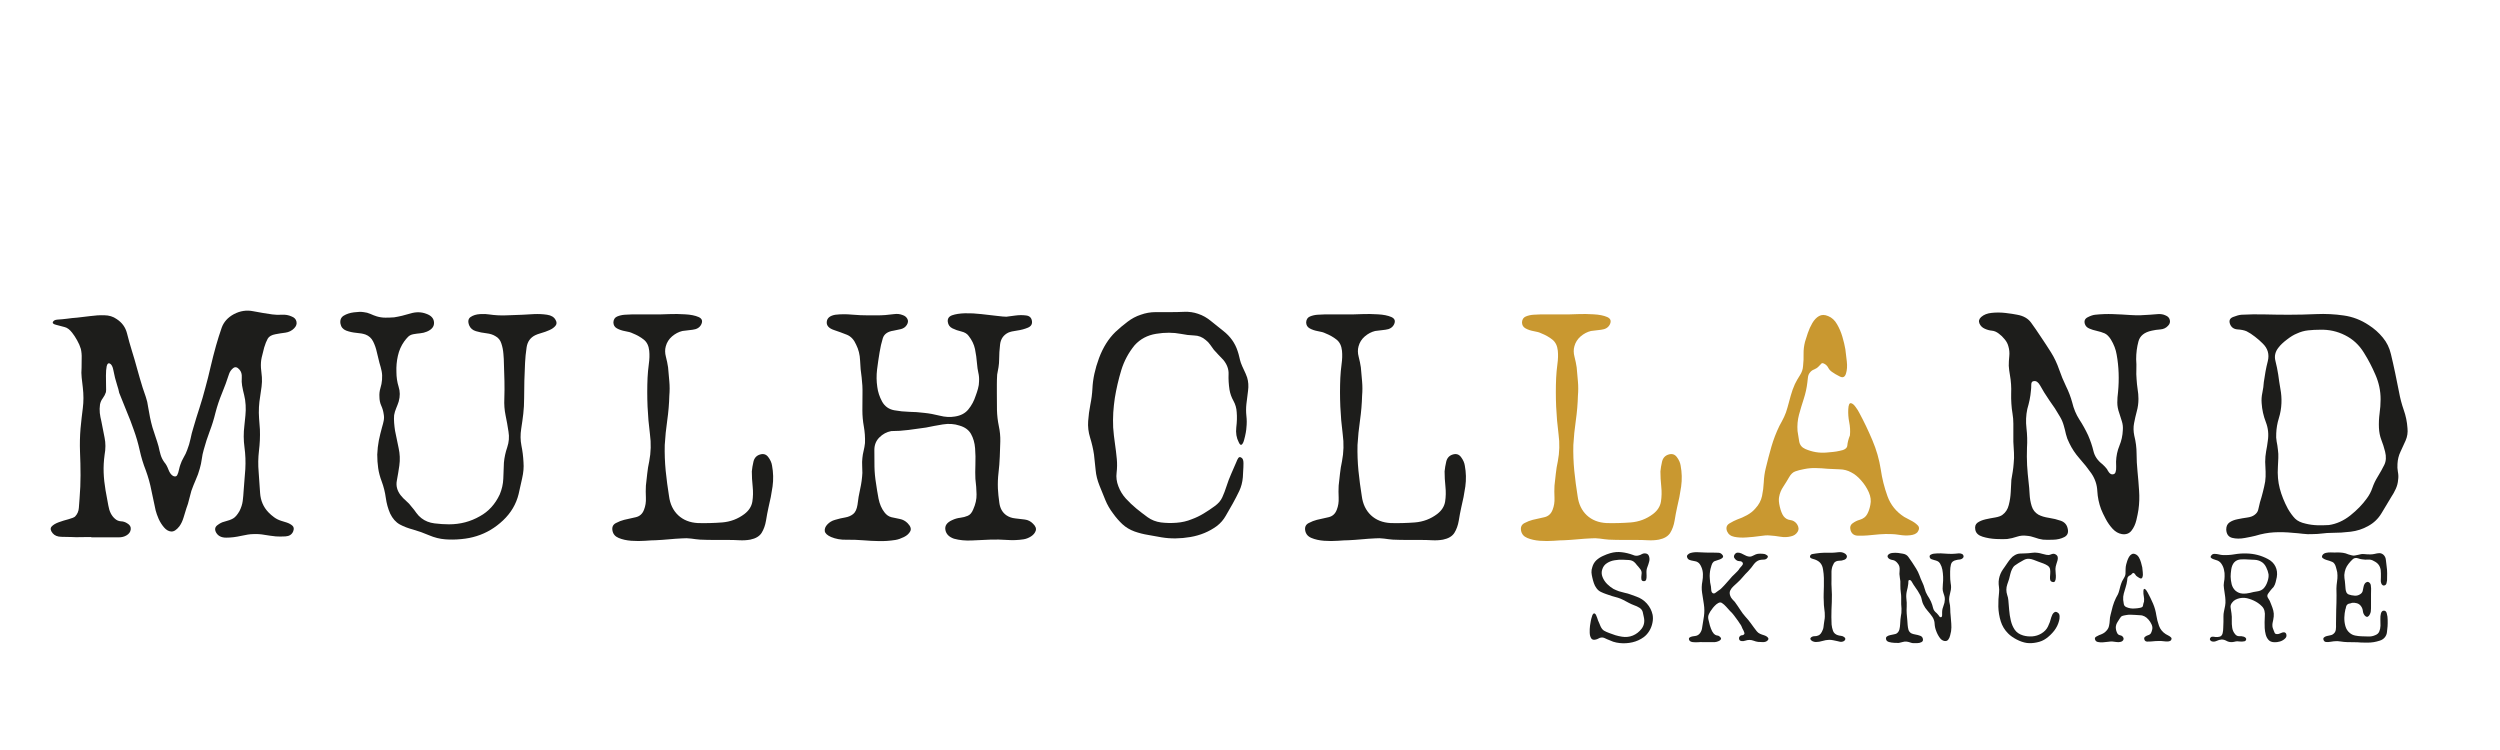 <svg version="1.0" preserveAspectRatio="xMidYMid meet" height="150" viewBox="0 0 375 112.5" zoomAndPan="magnify" width="500" xmlns:xlink="http://www.w3.org/1999/xlink" xmlns="http://www.w3.org/2000/svg"><defs><g></g><clipPath id="cac89c9d7e"><rect height="59" y="0" width="363" x="0"></rect></clipPath><clipPath id="fe13bc6868"><rect height="24" y="0" width="127" x="0"></rect></clipPath></defs><g transform="matrix(1, 0, 0, 1, 3, 31)"><g clip-path="url(#cac89c9d7e)"><g fill-opacity="1" fill="#1d1d1b"><g transform="translate(0.892, 49.507)"><g><path d="M 9.797 0.094 L 9.797 0.047 C 9.273 0.047 8.77 0.051 8.281 0.062 C 7.801 0.082 7.316 0.078 6.828 0.047 C 6.398 0.047 5.895 0.035 5.312 0.016 C 4.727 0.004 4.289 -0.176 4 -0.531 C 3.676 -0.926 3.625 -1.254 3.844 -1.516 C 4.07 -1.773 4.43 -1.992 4.922 -2.172 C 5.41 -2.348 5.898 -2.5 6.391 -2.625 C 6.879 -2.758 7.203 -2.891 7.359 -3.016 C 7.711 -3.379 7.906 -3.82 7.938 -4.344 C 7.977 -4.863 8.016 -5.348 8.047 -5.797 C 8.141 -6.93 8.188 -8.07 8.188 -9.219 C 8.188 -10.383 8.16 -11.562 8.109 -12.75 C 8.066 -13.938 8.094 -15.098 8.188 -16.234 C 8.289 -17.305 8.406 -18.328 8.531 -19.297 C 8.656 -20.273 8.656 -21.301 8.531 -22.375 C 8.469 -22.895 8.41 -23.391 8.359 -23.859 C 8.305 -24.328 8.301 -24.82 8.344 -25.344 C 8.344 -25.801 8.348 -26.273 8.359 -26.766 C 8.379 -27.254 8.336 -27.723 8.234 -28.172 C 8.109 -28.598 7.922 -29.031 7.672 -29.469 C 7.43 -29.906 7.18 -30.285 6.922 -30.609 C 6.566 -31.066 6.203 -31.344 5.828 -31.438 C 5.453 -31.539 5.02 -31.656 4.531 -31.781 C 4.113 -31.883 3.953 -32.031 4.047 -32.219 C 4.141 -32.414 4.352 -32.531 4.688 -32.562 C 5.195 -32.594 5.695 -32.641 6.188 -32.703 C 6.676 -32.773 7.164 -32.828 7.656 -32.859 C 8.27 -32.922 8.93 -33 9.641 -33.094 C 10.359 -33.195 11.066 -33.238 11.766 -33.219 C 12.473 -33.207 13.082 -33.02 13.594 -32.656 C 14.406 -32.133 14.926 -31.422 15.156 -30.516 C 15.383 -29.609 15.629 -28.734 15.891 -27.891 C 16.18 -26.973 16.445 -26.062 16.688 -25.156 C 16.938 -24.25 17.207 -23.32 17.5 -22.375 C 17.664 -21.914 17.828 -21.441 17.984 -20.953 C 18.148 -20.473 18.266 -19.973 18.328 -19.453 C 18.422 -18.93 18.516 -18.414 18.609 -17.906 C 18.711 -17.406 18.832 -16.91 18.969 -16.422 C 19.125 -15.941 19.281 -15.461 19.438 -14.984 C 19.602 -14.516 19.754 -14.035 19.891 -13.547 C 19.984 -13.098 20.086 -12.676 20.203 -12.281 C 20.316 -11.895 20.504 -11.52 20.766 -11.156 C 20.992 -10.906 21.195 -10.539 21.375 -10.062 C 21.551 -9.594 21.785 -9.273 22.078 -9.109 C 22.367 -8.984 22.57 -9.023 22.688 -9.234 C 22.801 -9.453 22.891 -9.723 22.953 -10.047 C 23.023 -10.367 23.094 -10.613 23.156 -10.781 C 23.281 -11.164 23.445 -11.535 23.656 -11.891 C 23.875 -12.254 24.051 -12.629 24.188 -13.016 C 24.406 -13.566 24.57 -14.125 24.688 -14.688 C 24.801 -15.258 24.941 -15.805 25.109 -16.328 C 25.398 -17.336 25.707 -18.336 26.031 -19.328 C 26.352 -20.316 26.645 -21.316 26.906 -22.328 C 27.195 -23.367 27.461 -24.426 27.703 -25.5 C 27.953 -26.57 28.223 -27.629 28.516 -28.672 C 28.773 -29.578 29.055 -30.469 29.359 -31.344 C 29.672 -32.219 30.285 -32.898 31.203 -33.391 C 32.141 -33.879 33.094 -34.023 34.062 -33.828 C 35.039 -33.641 36.004 -33.477 36.953 -33.344 C 37.41 -33.281 37.895 -33.266 38.406 -33.297 C 38.926 -33.328 39.398 -33.242 39.828 -33.047 C 40.254 -32.891 40.504 -32.629 40.578 -32.266 C 40.66 -31.91 40.539 -31.57 40.219 -31.25 C 39.863 -30.895 39.43 -30.68 38.922 -30.609 C 38.422 -30.547 37.926 -30.469 37.438 -30.375 C 36.852 -30.27 36.461 -30.047 36.266 -29.703 C 36.078 -29.367 35.898 -28.926 35.734 -28.375 C 35.598 -27.852 35.473 -27.352 35.359 -26.875 C 35.254 -26.406 35.219 -25.895 35.25 -25.344 C 35.312 -24.863 35.359 -24.395 35.391 -23.938 C 35.422 -23.477 35.406 -23.004 35.344 -22.516 C 35.281 -22.004 35.207 -21.492 35.125 -20.984 C 35.039 -20.484 34.984 -19.973 34.953 -19.453 C 34.922 -18.867 34.926 -18.301 34.969 -17.75 C 35.02 -17.195 35.062 -16.645 35.094 -16.094 C 35.133 -15.02 35.086 -13.953 34.953 -12.891 C 34.828 -11.836 34.812 -10.773 34.906 -9.703 C 34.969 -8.723 35.039 -7.664 35.125 -6.531 C 35.207 -5.395 35.625 -4.438 36.375 -3.656 C 36.625 -3.395 36.906 -3.148 37.219 -2.922 C 37.531 -2.691 37.879 -2.516 38.266 -2.391 C 38.492 -2.328 38.781 -2.238 39.125 -2.125 C 39.469 -2.008 39.75 -1.852 39.969 -1.656 C 40.195 -1.457 40.234 -1.164 40.078 -0.781 C 39.879 -0.32 39.492 -0.078 38.922 -0.047 C 38.359 -0.016 37.879 -0.016 37.484 -0.047 C 36.898 -0.109 36.332 -0.188 35.781 -0.281 C 35.227 -0.383 34.66 -0.422 34.078 -0.391 C 33.648 -0.391 33.047 -0.301 32.266 -0.125 C 31.492 0.051 30.75 0.141 30.031 0.141 C 29.312 0.141 28.805 -0.117 28.516 -0.641 C 28.285 -1.086 28.348 -1.445 28.703 -1.719 C 29.066 -2 29.41 -2.176 29.734 -2.25 C 30.348 -2.406 30.801 -2.57 31.094 -2.75 C 31.395 -2.926 31.707 -3.289 32.031 -3.844 C 32.289 -4.363 32.453 -4.867 32.516 -5.359 C 32.578 -5.848 32.625 -6.367 32.656 -6.922 C 32.695 -7.473 32.738 -8.016 32.781 -8.547 C 32.832 -9.086 32.875 -9.617 32.906 -10.141 C 32.969 -11.242 32.926 -12.332 32.781 -13.406 C 32.633 -14.477 32.629 -15.566 32.766 -16.672 C 32.828 -17.191 32.879 -17.703 32.922 -18.203 C 32.973 -18.711 32.984 -19.227 32.953 -19.75 C 32.922 -20.301 32.848 -20.797 32.734 -21.234 C 32.617 -21.672 32.516 -22.148 32.422 -22.672 C 32.359 -23.023 32.344 -23.438 32.375 -23.906 C 32.406 -24.383 32.289 -24.77 32.031 -25.062 C 31.707 -25.445 31.395 -25.523 31.094 -25.297 C 30.801 -25.066 30.594 -24.773 30.469 -24.422 C 30.145 -23.41 29.785 -22.43 29.391 -21.484 C 29.004 -20.547 28.68 -19.578 28.422 -18.578 C 28.191 -17.629 27.906 -16.707 27.562 -15.812 C 27.227 -14.926 26.93 -14.008 26.672 -13.062 C 26.535 -12.602 26.438 -12.129 26.375 -11.641 C 26.312 -11.16 26.211 -10.691 26.078 -10.234 C 25.922 -9.648 25.719 -9.082 25.469 -8.531 C 25.227 -7.977 25.008 -7.426 24.812 -6.875 C 24.688 -6.445 24.57 -6.016 24.469 -5.578 C 24.375 -5.141 24.242 -4.711 24.078 -4.297 C 23.953 -3.867 23.805 -3.395 23.641 -2.875 C 23.484 -2.352 23.273 -1.914 23.016 -1.562 C 22.586 -1.008 22.176 -0.75 21.781 -0.781 C 21.395 -0.812 21.039 -1.016 20.719 -1.391 C 20.395 -1.766 20.125 -2.191 19.906 -2.672 C 19.695 -3.16 19.547 -3.586 19.453 -3.953 C 19.223 -4.992 19.008 -6 18.812 -6.969 C 18.625 -7.945 18.348 -8.938 17.984 -9.938 C 17.598 -10.914 17.289 -11.926 17.062 -12.969 C 16.832 -14.008 16.539 -15.016 16.188 -15.984 C 15.863 -16.93 15.504 -17.867 15.109 -18.797 C 14.723 -19.723 14.348 -20.656 13.984 -21.594 C 13.922 -21.945 13.82 -22.316 13.688 -22.703 C 13.562 -23.098 13.453 -23.477 13.359 -23.844 C 13.297 -24.102 13.211 -24.488 13.109 -25 C 13.016 -25.52 12.836 -25.848 12.578 -25.984 C 12.348 -26.078 12.191 -25.938 12.109 -25.562 C 12.035 -25.195 12 -24.734 12 -24.172 C 12 -23.617 12.004 -23.109 12.016 -22.641 C 12.035 -22.172 12.031 -21.852 12 -21.688 C 11.895 -21.363 11.738 -21.062 11.531 -20.781 C 11.32 -20.508 11.18 -20.195 11.109 -19.844 C 11.047 -19.414 11.035 -18.988 11.078 -18.562 C 11.129 -18.145 11.207 -17.727 11.312 -17.312 C 11.469 -16.457 11.629 -15.633 11.797 -14.844 C 11.961 -14.051 11.961 -13.195 11.797 -12.281 C 11.672 -11.375 11.625 -10.488 11.656 -9.625 C 11.688 -8.77 11.781 -7.883 11.938 -6.969 C 12.07 -6.32 12.211 -5.555 12.359 -4.672 C 12.504 -3.797 12.836 -3.133 13.359 -2.688 C 13.617 -2.457 13.914 -2.332 14.25 -2.312 C 14.594 -2.301 14.91 -2.195 15.203 -2 C 15.598 -1.77 15.77 -1.469 15.719 -1.094 C 15.676 -0.719 15.457 -0.414 15.062 -0.188 C 14.738 0 14.363 0.094 13.938 0.094 C 13.52 0.094 13.113 0.094 12.719 0.094 Z M 9.797 0.094"></path></g></g></g><g fill-opacity="1" fill="#1d1d1b"><g transform="translate(46.025, 49.507)"><g><path d="M 17.75 0.391 C 16.938 0.328 16.129 0.125 15.328 -0.219 C 14.535 -0.562 13.734 -0.848 12.922 -1.078 C 12.203 -1.266 11.539 -1.52 10.938 -1.844 C 10.344 -2.176 9.863 -2.719 9.5 -3.469 C 9.176 -4.207 8.957 -5 8.844 -5.844 C 8.727 -6.695 8.523 -7.508 8.234 -8.281 C 7.973 -8.969 7.797 -9.633 7.703 -10.281 C 7.609 -10.938 7.562 -11.617 7.562 -12.328 C 7.594 -13.078 7.672 -13.773 7.797 -14.422 C 7.93 -15.078 8.094 -15.742 8.281 -16.422 C 8.383 -16.754 8.469 -17.082 8.531 -17.406 C 8.594 -17.727 8.594 -18.051 8.531 -18.375 C 8.469 -18.832 8.344 -19.266 8.156 -19.672 C 7.977 -20.078 7.891 -20.508 7.891 -20.969 C 7.859 -21.414 7.906 -21.848 8.031 -22.266 C 8.164 -22.691 8.25 -23.117 8.281 -23.547 C 8.32 -24.004 8.301 -24.438 8.219 -24.844 C 8.133 -25.25 8.023 -25.66 7.891 -26.078 C 7.766 -26.566 7.633 -27.102 7.5 -27.688 C 7.375 -28.27 7.188 -28.805 6.938 -29.297 C 6.695 -29.785 6.316 -30.129 5.797 -30.328 C 5.441 -30.453 4.988 -30.535 4.438 -30.578 C 3.883 -30.629 3.367 -30.742 2.891 -30.922 C 2.422 -31.109 2.141 -31.445 2.047 -31.938 C 1.953 -32.488 2.113 -32.895 2.531 -33.156 C 2.957 -33.414 3.469 -33.582 4.062 -33.656 C 4.664 -33.738 5.148 -33.75 5.516 -33.688 C 5.867 -33.656 6.207 -33.566 6.531 -33.422 C 6.852 -33.273 7.176 -33.148 7.5 -33.047 C 7.926 -32.922 8.359 -32.859 8.797 -32.859 C 9.234 -32.859 9.664 -32.875 10.094 -32.906 C 10.875 -33.031 11.688 -33.223 12.531 -33.484 C 13.375 -33.742 14.172 -33.727 14.922 -33.438 C 15.66 -33.176 16.047 -32.742 16.078 -32.141 C 16.117 -31.547 15.766 -31.086 15.016 -30.766 C 14.691 -30.629 14.359 -30.547 14.016 -30.516 C 13.672 -30.484 13.32 -30.438 12.969 -30.375 C 12.645 -30.312 12.383 -30.18 12.188 -29.984 C 11.988 -29.785 11.797 -29.555 11.609 -29.297 C 11.148 -28.648 10.832 -27.926 10.656 -27.125 C 10.477 -26.332 10.406 -25.531 10.438 -24.719 C 10.438 -23.938 10.547 -23.195 10.766 -22.5 C 10.992 -21.801 11 -21.062 10.781 -20.281 C 10.676 -19.957 10.551 -19.625 10.406 -19.281 C 10.258 -18.938 10.156 -18.586 10.094 -18.234 C 10.062 -17.879 10.062 -17.5 10.094 -17.094 C 10.125 -16.688 10.172 -16.285 10.234 -15.891 C 10.398 -15.047 10.578 -14.188 10.766 -13.312 C 10.961 -12.438 11 -11.555 10.875 -10.672 C 10.77 -9.93 10.645 -9.176 10.5 -8.406 C 10.352 -7.645 10.539 -6.922 11.062 -6.234 C 11.32 -5.91 11.602 -5.617 11.906 -5.359 C 12.219 -5.098 12.488 -4.805 12.719 -4.484 C 12.977 -4.191 13.211 -3.891 13.422 -3.578 C 13.641 -3.273 13.895 -3.008 14.188 -2.781 C 14.738 -2.352 15.395 -2.094 16.156 -2 C 16.926 -1.906 17.648 -1.859 18.328 -1.859 C 20.016 -1.859 21.562 -2.266 22.969 -3.078 C 24.258 -3.785 25.25 -4.875 25.938 -6.344 C 26.258 -7.113 26.438 -7.895 26.469 -8.688 C 26.5 -9.488 26.531 -10.297 26.562 -11.109 C 26.633 -11.891 26.801 -12.66 27.062 -13.422 C 27.32 -14.191 27.383 -14.969 27.25 -15.75 C 27.125 -16.594 26.977 -17.41 26.812 -18.203 C 26.645 -19.004 26.582 -19.844 26.625 -20.719 C 26.656 -21.594 26.66 -22.469 26.641 -23.344 C 26.629 -24.227 26.602 -25.109 26.562 -25.984 C 26.562 -26.41 26.535 -26.898 26.484 -27.453 C 26.441 -28.004 26.336 -28.52 26.172 -29 C 26.016 -29.488 25.723 -29.848 25.297 -30.078 C 24.941 -30.305 24.488 -30.453 23.938 -30.516 C 23.383 -30.578 22.863 -30.68 22.375 -30.828 C 21.883 -30.973 21.547 -31.258 21.359 -31.688 C 21.129 -32.27 21.195 -32.691 21.562 -32.953 C 21.938 -33.211 22.41 -33.359 22.984 -33.391 C 23.555 -33.422 24.004 -33.406 24.328 -33.344 C 25.172 -33.219 26.016 -33.172 26.859 -33.203 C 27.703 -33.234 28.547 -33.266 29.391 -33.297 C 29.816 -33.328 30.367 -33.359 31.047 -33.391 C 31.734 -33.422 32.395 -33.391 33.031 -33.297 C 33.664 -33.203 34.094 -32.941 34.312 -32.516 C 34.508 -32.191 34.504 -31.898 34.297 -31.641 C 34.086 -31.379 33.781 -31.16 33.375 -30.984 C 32.969 -30.805 32.562 -30.66 32.156 -30.547 C 31.75 -30.43 31.445 -30.32 31.25 -30.219 C 30.531 -29.863 30.102 -29.266 29.969 -28.422 C 29.844 -27.578 29.766 -26.797 29.734 -26.078 C 29.641 -24.297 29.594 -22.508 29.594 -20.719 C 29.594 -19.938 29.551 -19.18 29.469 -18.453 C 29.383 -17.723 29.281 -16.969 29.156 -16.188 C 29.02 -15.312 29.031 -14.473 29.188 -13.672 C 29.352 -12.879 29.457 -12.039 29.5 -11.156 C 29.562 -10.414 29.492 -9.617 29.297 -8.766 C 29.098 -7.922 28.922 -7.129 28.766 -6.391 C 28.398 -4.891 27.625 -3.578 26.438 -2.453 C 25.258 -1.336 23.938 -0.551 22.469 -0.094 C 21.758 0.133 20.988 0.285 20.156 0.359 C 19.332 0.441 18.531 0.453 17.75 0.391 Z M 17.75 0.391"></path></g></g></g><g fill-opacity="1" fill="#1d1d1b"><g transform="translate(85.212, 49.507)"><g><path d="M 10.094 0.531 C 9.77 0.531 9.266 0.555 8.578 0.609 C 7.898 0.66 7.203 0.66 6.484 0.609 C 5.766 0.555 5.133 0.414 4.594 0.188 C 4.062 -0.031 3.75 -0.398 3.656 -0.922 C 3.562 -1.441 3.734 -1.816 4.172 -2.047 C 4.609 -2.273 5.02 -2.438 5.406 -2.531 C 5.957 -2.664 6.535 -2.797 7.141 -2.922 C 7.742 -3.055 8.16 -3.43 8.391 -4.047 C 8.609 -4.598 8.703 -5.195 8.672 -5.844 C 8.641 -6.5 8.641 -7.102 8.672 -7.656 C 8.742 -8.27 8.812 -8.879 8.875 -9.484 C 8.938 -10.086 9.035 -10.695 9.172 -11.312 C 9.43 -12.645 9.469 -14 9.281 -15.375 C 9.102 -16.758 8.984 -18.133 8.922 -19.5 C 8.891 -20.25 8.875 -20.977 8.875 -21.688 C 8.875 -22.406 8.891 -23.125 8.922 -23.844 C 8.953 -24.488 9.016 -25.164 9.109 -25.875 C 9.211 -26.594 9.234 -27.266 9.172 -27.891 C 9.098 -28.629 8.828 -29.188 8.359 -29.562 C 7.891 -29.938 7.328 -30.254 6.672 -30.516 C 6.41 -30.648 6.047 -30.754 5.578 -30.828 C 5.109 -30.91 4.691 -31.051 4.328 -31.25 C 3.973 -31.445 3.797 -31.754 3.797 -32.172 C 3.828 -32.598 4.016 -32.883 4.359 -33.031 C 4.703 -33.176 5.082 -33.266 5.5 -33.297 C 5.926 -33.328 6.27 -33.344 6.531 -33.344 L 10.719 -33.344 C 10.945 -33.344 11.438 -33.359 12.188 -33.391 C 12.938 -33.422 13.723 -33.41 14.547 -33.359 C 15.379 -33.316 16.055 -33.18 16.578 -32.953 C 17.098 -32.723 17.227 -32.348 16.969 -31.828 C 16.738 -31.379 16.312 -31.117 15.688 -31.047 C 15.07 -30.984 14.555 -30.922 14.141 -30.859 C 13.586 -30.723 13.07 -30.453 12.594 -30.047 C 12.125 -29.641 11.812 -29.145 11.656 -28.562 C 11.52 -28.082 11.523 -27.562 11.672 -27 C 11.816 -26.445 11.926 -25.914 12 -25.406 C 12.062 -24.688 12.125 -23.977 12.188 -23.281 C 12.25 -22.582 12.25 -21.875 12.188 -21.156 C 12.156 -19.926 12.051 -18.691 11.875 -17.453 C 11.695 -16.211 11.57 -14.977 11.5 -13.75 C 11.469 -12.477 11.516 -11.191 11.641 -9.891 C 11.773 -8.598 11.941 -7.332 12.141 -6.094 C 12.297 -4.895 12.754 -3.938 13.516 -3.219 C 14.285 -2.5 15.273 -2.109 16.484 -2.047 C 17.648 -2.016 18.859 -2.047 20.109 -2.141 C 21.359 -2.242 22.473 -2.664 23.453 -3.406 C 24.129 -3.926 24.523 -4.547 24.641 -5.266 C 24.754 -5.984 24.77 -6.738 24.688 -7.531 C 24.602 -8.32 24.562 -9.078 24.562 -9.797 C 24.602 -10.254 24.688 -10.75 24.812 -11.281 C 24.945 -11.82 25.27 -12.172 25.781 -12.328 C 26.301 -12.492 26.719 -12.363 27.031 -11.938 C 27.344 -11.52 27.531 -11.098 27.594 -10.672 C 27.789 -9.629 27.816 -8.582 27.672 -7.531 C 27.523 -6.477 27.32 -5.43 27.062 -4.391 C 26.926 -3.773 26.801 -3.113 26.688 -2.406 C 26.57 -1.707 26.352 -1.098 26.031 -0.578 C 25.707 -0.066 25.141 0.27 24.328 0.438 C 23.805 0.531 23.258 0.562 22.688 0.531 C 22.125 0.5 21.566 0.484 21.016 0.484 C 20.328 0.484 19.633 0.484 18.938 0.484 C 18.238 0.484 17.531 0.469 16.812 0.438 C 16.395 0.406 15.945 0.352 15.469 0.281 C 15 0.219 14.539 0.207 14.094 0.25 C 13.438 0.281 12.773 0.328 12.109 0.391 C 11.441 0.453 10.77 0.5 10.094 0.531 Z M 10.094 0.531"></path></g></g></g><g fill-opacity="1" fill="#1d1d1b"><g transform="translate(117.576, 49.507)"><g><path d="M 8.828 0.531 C 8.078 0.469 7.27 0.441 6.406 0.453 C 5.551 0.473 4.781 0.336 4.094 0.047 C 3.508 -0.211 3.191 -0.508 3.141 -0.844 C 3.098 -1.188 3.227 -1.52 3.531 -1.844 C 3.844 -2.176 4.227 -2.406 4.688 -2.531 C 5.238 -2.695 5.75 -2.816 6.219 -2.891 C 6.688 -2.973 7.082 -3.145 7.406 -3.406 C 7.727 -3.664 7.941 -4.125 8.047 -4.781 C 8.141 -5.594 8.273 -6.391 8.453 -7.172 C 8.629 -7.953 8.738 -8.75 8.781 -9.562 C 8.781 -9.914 8.77 -10.281 8.75 -10.656 C 8.727 -11.031 8.738 -11.41 8.781 -11.797 C 8.812 -12.148 8.875 -12.516 8.969 -12.891 C 9.062 -13.266 9.129 -13.648 9.172 -14.047 C 9.203 -14.891 9.145 -15.719 9 -16.531 C 8.852 -17.344 8.781 -18.156 8.781 -18.969 C 8.781 -19.781 8.785 -20.598 8.797 -21.422 C 8.816 -22.254 8.773 -23.078 8.672 -23.891 C 8.547 -24.703 8.469 -25.547 8.438 -26.422 C 8.406 -27.297 8.207 -28.094 7.844 -28.812 C 7.52 -29.562 7.055 -30.055 6.453 -30.297 C 5.859 -30.535 5.219 -30.77 4.531 -31 C 3.75 -31.258 3.383 -31.672 3.438 -32.234 C 3.488 -32.805 3.922 -33.16 4.734 -33.297 C 5.547 -33.391 6.375 -33.395 7.219 -33.312 C 8.062 -33.238 8.891 -33.203 9.703 -33.203 C 10.16 -33.203 10.594 -33.203 11 -33.203 C 11.406 -33.203 11.816 -33.219 12.234 -33.25 C 12.66 -33.281 13.098 -33.328 13.547 -33.391 C 14.004 -33.453 14.426 -33.406 14.812 -33.25 C 15.145 -33.145 15.383 -32.953 15.531 -32.672 C 15.676 -32.398 15.648 -32.102 15.453 -31.781 C 15.254 -31.457 14.957 -31.242 14.562 -31.141 C 14.176 -31.047 13.805 -30.969 13.453 -30.906 C 12.578 -30.781 12.039 -30.398 11.844 -29.766 C 11.645 -29.129 11.484 -28.422 11.359 -27.641 C 11.223 -26.828 11.098 -25.973 10.984 -25.078 C 10.879 -24.18 10.891 -23.312 11.016 -22.469 C 11.109 -21.727 11.348 -21 11.734 -20.281 C 12.129 -19.562 12.734 -19.125 13.547 -18.969 C 14.297 -18.832 15.047 -18.754 15.797 -18.734 C 16.547 -18.723 17.289 -18.672 18.031 -18.578 C 18.781 -18.504 19.562 -18.363 20.375 -18.156 C 21.188 -17.945 21.953 -17.906 22.672 -18.031 C 23.547 -18.164 24.219 -18.523 24.688 -19.109 C 25.164 -19.691 25.531 -20.375 25.781 -21.156 C 25.914 -21.508 26.031 -21.863 26.125 -22.219 C 26.227 -22.582 26.281 -22.941 26.281 -23.297 C 26.312 -23.754 26.273 -24.191 26.172 -24.609 C 26.078 -25.035 26.016 -25.461 25.984 -25.891 C 25.922 -26.703 25.816 -27.457 25.672 -28.156 C 25.523 -28.852 25.207 -29.508 24.719 -30.125 C 24.488 -30.445 24.129 -30.664 23.641 -30.781 C 23.148 -30.895 22.703 -31.051 22.297 -31.25 C 21.891 -31.445 21.656 -31.77 21.594 -32.219 C 21.531 -32.707 21.75 -33.039 22.25 -33.219 C 22.758 -33.395 23.398 -33.492 24.172 -33.516 C 24.953 -33.535 25.773 -33.492 26.641 -33.391 C 27.504 -33.297 28.273 -33.207 28.953 -33.125 C 29.641 -33.039 30.113 -33 30.375 -33 C 30.664 -33.031 31.102 -33.086 31.688 -33.172 C 32.27 -33.254 32.82 -33.258 33.344 -33.188 C 33.863 -33.125 34.156 -32.836 34.219 -32.328 C 34.281 -31.867 34.066 -31.539 33.578 -31.344 C 33.098 -31.145 32.566 -31.004 31.984 -30.922 C 31.398 -30.848 30.957 -30.742 30.656 -30.609 C 29.945 -30.254 29.539 -29.672 29.438 -28.859 C 29.344 -28.047 29.297 -27.301 29.297 -26.625 C 29.297 -26.227 29.266 -25.832 29.203 -25.438 C 29.141 -25.051 29.07 -24.68 29 -24.328 C 28.969 -23.836 28.953 -23.348 28.953 -22.859 C 28.953 -22.367 28.953 -21.898 28.953 -21.453 C 28.953 -20.641 28.957 -19.828 28.969 -19.016 C 28.988 -18.203 29.082 -17.391 29.25 -16.578 C 29.414 -15.828 29.488 -15.062 29.469 -14.281 C 29.445 -13.5 29.422 -12.738 29.391 -12 C 29.359 -11.188 29.297 -10.391 29.203 -9.609 C 29.109 -8.828 29.078 -8.031 29.109 -7.219 C 29.141 -6.594 29.211 -5.875 29.328 -5.062 C 29.441 -4.25 29.789 -3.633 30.375 -3.219 C 30.758 -2.957 31.195 -2.801 31.688 -2.75 C 32.176 -2.707 32.66 -2.648 33.141 -2.578 C 33.629 -2.516 34.039 -2.305 34.375 -1.953 C 34.758 -1.586 34.895 -1.234 34.781 -0.891 C 34.664 -0.555 34.43 -0.273 34.078 -0.047 C 33.723 0.18 33.348 0.328 32.953 0.391 C 32.141 0.516 31.312 0.547 30.469 0.484 C 29.625 0.422 28.781 0.406 27.938 0.438 C 27.125 0.469 26.219 0.508 25.219 0.562 C 24.227 0.613 23.328 0.523 22.516 0.297 C 21.773 0.035 21.348 -0.398 21.234 -1.016 C 21.117 -1.641 21.453 -2.129 22.234 -2.484 C 22.648 -2.68 23.062 -2.801 23.469 -2.844 C 23.875 -2.895 24.25 -2.992 24.594 -3.141 C 24.938 -3.285 25.207 -3.602 25.406 -4.094 C 25.758 -4.875 25.926 -5.629 25.906 -6.359 C 25.895 -7.086 25.836 -7.859 25.734 -8.672 C 25.703 -9.297 25.703 -10.016 25.734 -10.828 C 25.766 -11.641 25.75 -12.453 25.688 -13.266 C 25.625 -14.078 25.422 -14.789 25.078 -15.406 C 24.734 -16.02 24.156 -16.441 23.344 -16.672 C 22.57 -16.93 21.738 -16.988 20.844 -16.844 C 19.945 -16.695 19.109 -16.539 18.328 -16.375 C 17.484 -16.25 16.613 -16.129 15.719 -16.016 C 14.82 -15.898 13.953 -15.844 13.109 -15.844 C 12.43 -15.719 11.836 -15.398 11.328 -14.891 C 10.828 -14.391 10.578 -13.766 10.578 -13.016 C 10.578 -12.203 10.582 -11.363 10.594 -10.5 C 10.613 -9.645 10.691 -8.812 10.828 -8 C 10.922 -7.312 11.047 -6.551 11.203 -5.719 C 11.367 -4.895 11.664 -4.207 12.094 -3.656 C 12.383 -3.27 12.738 -3.023 13.156 -2.922 C 13.582 -2.828 14.004 -2.738 14.422 -2.656 C 14.848 -2.57 15.223 -2.367 15.547 -2.047 C 16.004 -1.586 16.145 -1.18 15.969 -0.828 C 15.789 -0.473 15.473 -0.18 15.016 0.047 C 14.555 0.273 14.133 0.422 13.75 0.484 C 12.906 0.617 12.082 0.676 11.281 0.656 C 10.488 0.645 9.672 0.602 8.828 0.531 Z M 8.828 0.531"></path></g></g></g><g fill-opacity="1" fill="#1d1d1b"><g transform="translate(157.787, 49.507)"><g><path d="M 13.453 0.094 C 12.805 -0.031 12.133 -0.148 11.438 -0.266 C 10.738 -0.379 10.062 -0.551 9.406 -0.781 C 8.695 -1.039 8.086 -1.406 7.578 -1.875 C 7.078 -2.344 6.613 -2.875 6.188 -3.469 C 5.695 -4.113 5.305 -4.789 5.016 -5.5 C 4.723 -6.219 4.43 -6.938 4.141 -7.656 C 3.816 -8.469 3.625 -9.238 3.562 -9.969 C 3.5 -10.695 3.414 -11.484 3.312 -12.328 C 3.188 -13.172 2.992 -14.008 2.734 -14.844 C 2.473 -15.676 2.375 -16.516 2.438 -17.359 C 2.5 -18.203 2.609 -19.02 2.766 -19.812 C 2.93 -20.613 3.035 -21.422 3.078 -22.234 C 3.141 -23.66 3.469 -25.176 4.062 -26.781 C 4.664 -28.395 5.488 -29.707 6.531 -30.719 C 7.082 -31.238 7.676 -31.738 8.312 -32.219 C 8.945 -32.707 9.617 -33.066 10.328 -33.297 C 11.047 -33.555 11.785 -33.688 12.547 -33.688 C 13.316 -33.688 14.07 -33.688 14.812 -33.688 C 15.469 -33.688 16.148 -33.703 16.859 -33.734 C 17.578 -33.766 18.266 -33.664 18.922 -33.438 C 19.629 -33.207 20.289 -32.832 20.906 -32.312 C 21.531 -31.801 22.133 -31.316 22.719 -30.859 C 23.758 -30.047 24.473 -29.039 24.859 -27.844 C 24.961 -27.539 25.047 -27.242 25.109 -26.953 C 25.172 -26.66 25.25 -26.367 25.344 -26.078 C 25.477 -25.723 25.633 -25.363 25.812 -25 C 25.988 -24.645 26.145 -24.273 26.281 -23.891 C 26.469 -23.273 26.516 -22.613 26.422 -21.906 C 26.328 -21.207 26.242 -20.535 26.172 -19.891 C 26.109 -19.305 26.109 -18.719 26.172 -18.125 C 26.242 -17.539 26.242 -16.941 26.172 -16.328 C 26.172 -16.203 26.141 -15.957 26.078 -15.594 C 26.016 -15.238 25.93 -14.879 25.828 -14.516 C 25.734 -14.16 25.613 -13.926 25.469 -13.812 C 25.32 -13.707 25.172 -13.832 25.016 -14.188 C 24.68 -14.832 24.562 -15.566 24.656 -16.391 C 24.758 -17.223 24.781 -17.984 24.719 -18.672 C 24.688 -19.285 24.523 -19.852 24.234 -20.375 C 23.941 -20.895 23.742 -21.445 23.641 -22.031 C 23.516 -22.844 23.469 -23.625 23.5 -24.375 C 23.531 -25.125 23.27 -25.836 22.719 -26.516 C 22.488 -26.773 22.25 -27.023 22 -27.266 C 21.758 -27.516 21.523 -27.77 21.297 -28.031 C 21.109 -28.289 20.922 -28.551 20.734 -28.812 C 20.555 -29.07 20.336 -29.301 20.078 -29.5 C 19.566 -29.945 18.984 -30.176 18.328 -30.188 C 17.68 -30.207 17.031 -30.285 16.375 -30.422 C 15.207 -30.648 13.961 -30.656 12.641 -30.438 C 11.328 -30.227 10.25 -29.656 9.406 -28.719 C 8.5 -27.613 7.832 -26.367 7.406 -24.984 C 6.988 -23.598 6.664 -22.207 6.438 -20.812 C 6.332 -20.102 6.254 -19.375 6.203 -18.625 C 6.16 -17.875 6.156 -17.125 6.188 -16.375 C 6.25 -15.562 6.336 -14.766 6.453 -13.984 C 6.566 -13.211 6.66 -12.438 6.734 -11.656 C 6.797 -10.969 6.785 -10.281 6.703 -9.594 C 6.617 -8.914 6.707 -8.238 6.969 -7.562 C 7.227 -6.875 7.602 -6.258 8.094 -5.719 C 8.582 -5.188 9.102 -4.691 9.656 -4.234 C 10.207 -3.785 10.773 -3.348 11.359 -2.922 C 11.941 -2.504 12.609 -2.242 13.359 -2.141 C 14.109 -2.047 14.891 -2.031 15.703 -2.094 C 16.516 -2.156 17.273 -2.332 17.984 -2.625 C 18.609 -2.852 19.203 -3.141 19.766 -3.484 C 20.336 -3.828 20.883 -4.191 21.406 -4.578 C 21.957 -4.973 22.344 -5.422 22.562 -5.922 C 22.789 -6.422 23.004 -6.984 23.203 -7.609 C 23.398 -8.223 23.629 -8.828 23.891 -9.422 C 24.148 -10.023 24.41 -10.625 24.672 -11.219 C 24.734 -11.406 24.828 -11.598 24.953 -11.797 C 25.086 -11.992 25.27 -11.992 25.5 -11.797 C 25.656 -11.672 25.734 -11.41 25.734 -11.016 C 25.734 -10.629 25.719 -10.234 25.688 -9.828 C 25.656 -9.422 25.641 -9.117 25.641 -8.922 C 25.578 -8.172 25.398 -7.488 25.109 -6.875 C 24.816 -6.258 24.488 -5.625 24.125 -4.969 C 23.77 -4.352 23.422 -3.742 23.078 -3.141 C 22.742 -2.547 22.301 -2.035 21.75 -1.609 C 20.602 -0.766 19.273 -0.211 17.766 0.047 C 16.254 0.305 14.816 0.32 13.453 0.094 Z M 13.453 0.094"></path></g></g></g><g fill-opacity="1" fill="#1d1d1b"><g transform="translate(189.127, 49.507)"><g><path d="M 10.094 0.531 C 9.77 0.531 9.266 0.555 8.578 0.609 C 7.898 0.66 7.203 0.66 6.484 0.609 C 5.766 0.555 5.133 0.414 4.594 0.188 C 4.062 -0.031 3.75 -0.398 3.656 -0.922 C 3.562 -1.441 3.734 -1.816 4.172 -2.047 C 4.609 -2.273 5.02 -2.438 5.406 -2.531 C 5.957 -2.664 6.535 -2.797 7.141 -2.922 C 7.742 -3.055 8.16 -3.43 8.391 -4.047 C 8.609 -4.598 8.703 -5.195 8.672 -5.844 C 8.641 -6.5 8.641 -7.102 8.672 -7.656 C 8.742 -8.27 8.812 -8.879 8.875 -9.484 C 8.938 -10.086 9.035 -10.695 9.172 -11.312 C 9.43 -12.645 9.469 -14 9.281 -15.375 C 9.102 -16.758 8.984 -18.133 8.922 -19.5 C 8.891 -20.25 8.875 -20.977 8.875 -21.688 C 8.875 -22.406 8.891 -23.125 8.922 -23.844 C 8.953 -24.488 9.016 -25.164 9.109 -25.875 C 9.211 -26.594 9.234 -27.266 9.172 -27.891 C 9.098 -28.629 8.828 -29.188 8.359 -29.562 C 7.891 -29.938 7.328 -30.254 6.672 -30.516 C 6.41 -30.648 6.047 -30.754 5.578 -30.828 C 5.109 -30.91 4.691 -31.051 4.328 -31.25 C 3.973 -31.445 3.797 -31.754 3.797 -32.172 C 3.828 -32.598 4.016 -32.883 4.359 -33.031 C 4.703 -33.176 5.082 -33.266 5.5 -33.297 C 5.926 -33.328 6.27 -33.344 6.531 -33.344 L 10.719 -33.344 C 10.945 -33.344 11.438 -33.359 12.188 -33.391 C 12.938 -33.422 13.723 -33.41 14.547 -33.359 C 15.379 -33.316 16.055 -33.18 16.578 -32.953 C 17.098 -32.723 17.227 -32.348 16.969 -31.828 C 16.738 -31.379 16.312 -31.117 15.688 -31.047 C 15.07 -30.984 14.555 -30.922 14.141 -30.859 C 13.586 -30.723 13.07 -30.453 12.594 -30.047 C 12.125 -29.641 11.812 -29.145 11.656 -28.562 C 11.52 -28.082 11.523 -27.562 11.672 -27 C 11.816 -26.445 11.926 -25.914 12 -25.406 C 12.062 -24.688 12.125 -23.977 12.188 -23.281 C 12.25 -22.582 12.25 -21.875 12.188 -21.156 C 12.156 -19.926 12.051 -18.691 11.875 -17.453 C 11.695 -16.211 11.57 -14.977 11.5 -13.75 C 11.469 -12.477 11.516 -11.191 11.641 -9.891 C 11.773 -8.598 11.941 -7.332 12.141 -6.094 C 12.297 -4.895 12.754 -3.938 13.516 -3.219 C 14.285 -2.5 15.273 -2.109 16.484 -2.047 C 17.648 -2.016 18.859 -2.047 20.109 -2.141 C 21.359 -2.242 22.473 -2.664 23.453 -3.406 C 24.129 -3.926 24.523 -4.547 24.641 -5.266 C 24.754 -5.984 24.77 -6.738 24.688 -7.531 C 24.602 -8.32 24.562 -9.078 24.562 -9.797 C 24.602 -10.254 24.688 -10.75 24.812 -11.281 C 24.945 -11.82 25.27 -12.172 25.781 -12.328 C 26.301 -12.492 26.719 -12.363 27.031 -11.938 C 27.344 -11.52 27.531 -11.098 27.594 -10.672 C 27.789 -9.629 27.816 -8.582 27.672 -7.531 C 27.523 -6.477 27.32 -5.43 27.062 -4.391 C 26.926 -3.773 26.801 -3.113 26.688 -2.406 C 26.57 -1.707 26.352 -1.098 26.031 -0.578 C 25.707 -0.066 25.141 0.27 24.328 0.438 C 23.805 0.531 23.258 0.562 22.688 0.531 C 22.125 0.5 21.566 0.484 21.016 0.484 C 20.328 0.484 19.633 0.484 18.938 0.484 C 18.238 0.484 17.531 0.469 16.812 0.438 C 16.395 0.406 15.945 0.352 15.469 0.281 C 15 0.219 14.539 0.207 14.094 0.25 C 13.438 0.281 12.773 0.328 12.109 0.391 C 11.441 0.453 10.77 0.5 10.094 0.531 Z M 10.094 0.531"></path></g></g></g><g fill-opacity="1" fill="#c99830"><g transform="translate(221.501, 49.507)"><g><path d="M 10.094 0.531 C 9.77 0.531 9.266 0.555 8.578 0.609 C 7.898 0.66 7.203 0.66 6.484 0.609 C 5.766 0.555 5.133 0.414 4.594 0.188 C 4.062 -0.031 3.75 -0.398 3.656 -0.922 C 3.562 -1.441 3.734 -1.816 4.172 -2.047 C 4.609 -2.273 5.02 -2.438 5.406 -2.531 C 5.957 -2.664 6.535 -2.797 7.141 -2.922 C 7.742 -3.055 8.16 -3.43 8.391 -4.047 C 8.609 -4.598 8.703 -5.195 8.672 -5.844 C 8.641 -6.5 8.641 -7.102 8.672 -7.656 C 8.742 -8.27 8.812 -8.879 8.875 -9.484 C 8.938 -10.086 9.035 -10.695 9.172 -11.312 C 9.43 -12.645 9.469 -14 9.281 -15.375 C 9.102 -16.758 8.984 -18.133 8.922 -19.5 C 8.891 -20.25 8.875 -20.977 8.875 -21.688 C 8.875 -22.406 8.891 -23.125 8.922 -23.844 C 8.953 -24.488 9.016 -25.164 9.109 -25.875 C 9.211 -26.594 9.234 -27.266 9.172 -27.891 C 9.098 -28.629 8.828 -29.188 8.359 -29.562 C 7.891 -29.938 7.328 -30.254 6.672 -30.516 C 6.41 -30.648 6.047 -30.754 5.578 -30.828 C 5.109 -30.91 4.691 -31.051 4.328 -31.25 C 3.973 -31.445 3.797 -31.754 3.797 -32.172 C 3.828 -32.598 4.016 -32.883 4.359 -33.031 C 4.703 -33.176 5.082 -33.266 5.5 -33.297 C 5.926 -33.328 6.27 -33.344 6.531 -33.344 L 10.719 -33.344 C 10.945 -33.344 11.438 -33.359 12.188 -33.391 C 12.938 -33.422 13.723 -33.41 14.547 -33.359 C 15.379 -33.316 16.055 -33.18 16.578 -32.953 C 17.098 -32.723 17.227 -32.348 16.969 -31.828 C 16.738 -31.379 16.312 -31.117 15.688 -31.047 C 15.07 -30.984 14.555 -30.922 14.141 -30.859 C 13.586 -30.723 13.07 -30.453 12.594 -30.047 C 12.125 -29.641 11.812 -29.145 11.656 -28.562 C 11.52 -28.082 11.523 -27.562 11.672 -27 C 11.816 -26.445 11.926 -25.914 12 -25.406 C 12.062 -24.688 12.125 -23.977 12.188 -23.281 C 12.25 -22.582 12.25 -21.875 12.188 -21.156 C 12.156 -19.926 12.051 -18.691 11.875 -17.453 C 11.695 -16.211 11.57 -14.977 11.5 -13.75 C 11.469 -12.477 11.516 -11.191 11.641 -9.891 C 11.773 -8.598 11.941 -7.332 12.141 -6.094 C 12.297 -4.895 12.754 -3.938 13.516 -3.219 C 14.285 -2.5 15.273 -2.109 16.484 -2.047 C 17.648 -2.016 18.859 -2.047 20.109 -2.141 C 21.359 -2.242 22.473 -2.664 23.453 -3.406 C 24.129 -3.926 24.523 -4.547 24.641 -5.266 C 24.754 -5.984 24.77 -6.738 24.688 -7.531 C 24.602 -8.32 24.562 -9.078 24.562 -9.797 C 24.602 -10.254 24.688 -10.75 24.812 -11.281 C 24.945 -11.82 25.27 -12.172 25.781 -12.328 C 26.301 -12.492 26.719 -12.363 27.031 -11.938 C 27.344 -11.52 27.531 -11.098 27.594 -10.672 C 27.789 -9.629 27.816 -8.582 27.672 -7.531 C 27.523 -6.477 27.32 -5.43 27.062 -4.391 C 26.926 -3.773 26.801 -3.113 26.688 -2.406 C 26.57 -1.707 26.352 -1.098 26.031 -0.578 C 25.707 -0.066 25.141 0.27 24.328 0.438 C 23.805 0.531 23.258 0.562 22.688 0.531 C 22.125 0.5 21.566 0.484 21.016 0.484 C 20.328 0.484 19.633 0.484 18.938 0.484 C 18.238 0.484 17.531 0.469 16.812 0.438 C 16.395 0.406 15.945 0.352 15.469 0.281 C 15 0.219 14.539 0.207 14.094 0.25 C 13.438 0.281 12.773 0.328 12.109 0.391 C 11.441 0.453 10.77 0.5 10.094 0.531 Z M 10.094 0.531"></path></g></g></g><g fill-opacity="1" fill="#c99830"><g transform="translate(253.865, 49.507)"><g><path d="M 11.75 -0.047 C 11.258 0.078 10.738 0.094 10.188 0 C 9.633 -0.094 9.098 -0.156 8.578 -0.188 C 8.223 -0.227 7.727 -0.195 7.094 -0.094 C 6.457 0 5.797 0.066 5.109 0.109 C 4.43 0.16 3.82 0.129 3.281 0.016 C 2.75 -0.086 2.383 -0.367 2.188 -0.828 C 2 -1.348 2.125 -1.738 2.562 -2 C 3 -2.258 3.379 -2.453 3.703 -2.578 C 4.191 -2.742 4.688 -2.961 5.188 -3.234 C 5.695 -3.516 6.113 -3.848 6.438 -4.234 C 6.957 -4.785 7.289 -5.406 7.438 -6.094 C 7.582 -6.781 7.672 -7.477 7.703 -8.188 C 7.734 -8.906 7.832 -9.602 8 -10.281 C 8.258 -11.352 8.539 -12.426 8.844 -13.5 C 9.156 -14.57 9.555 -15.613 10.047 -16.625 C 10.305 -17.082 10.539 -17.531 10.75 -17.969 C 10.957 -18.406 11.129 -18.883 11.266 -19.406 C 11.422 -19.988 11.582 -20.578 11.75 -21.172 C 11.914 -21.773 12.125 -22.352 12.375 -22.906 C 12.602 -23.363 12.852 -23.801 13.125 -24.219 C 13.406 -24.645 13.562 -25.102 13.594 -25.594 C 13.664 -26.238 13.691 -26.852 13.672 -27.438 C 13.66 -28.031 13.734 -28.633 13.891 -29.25 C 13.992 -29.602 14.133 -30.039 14.312 -30.562 C 14.488 -31.082 14.711 -31.578 14.984 -32.047 C 15.266 -32.523 15.598 -32.875 15.984 -33.094 C 16.379 -33.32 16.836 -33.32 17.359 -33.094 C 17.91 -32.875 18.352 -32.469 18.688 -31.875 C 19.031 -31.289 19.301 -30.656 19.5 -29.969 C 19.695 -29.289 19.844 -28.676 19.938 -28.125 C 20 -27.602 20.07 -26.992 20.156 -26.297 C 20.238 -25.598 20.195 -24.988 20.031 -24.469 C 19.875 -23.945 19.566 -23.801 19.109 -24.031 C 18.648 -24.258 18.258 -24.488 17.938 -24.719 C 17.707 -24.875 17.523 -25.07 17.391 -25.312 C 17.266 -25.562 17.094 -25.754 16.875 -25.891 C 16.613 -26.047 16.441 -26.078 16.359 -25.984 C 16.273 -25.891 16.133 -25.742 15.938 -25.547 C 15.75 -25.348 15.523 -25.195 15.266 -25.094 C 15.004 -25 14.789 -24.844 14.625 -24.625 C 14.457 -24.426 14.359 -24.188 14.328 -23.906 C 14.297 -23.633 14.266 -23.367 14.234 -23.109 C 14.141 -22.297 13.961 -21.488 13.703 -20.688 C 13.441 -19.895 13.203 -19.098 12.984 -18.297 C 12.773 -17.504 12.703 -16.688 12.766 -15.844 C 12.836 -15.32 12.922 -14.801 13.016 -14.281 C 13.109 -13.758 13.414 -13.383 13.938 -13.156 C 14.977 -12.707 16.035 -12.531 17.109 -12.625 C 17.461 -12.656 17.797 -12.688 18.109 -12.719 C 18.422 -12.75 18.738 -12.801 19.062 -12.875 C 19.812 -13 20.203 -13.27 20.234 -13.688 C 20.266 -14.113 20.395 -14.617 20.625 -15.203 C 20.688 -15.891 20.648 -16.551 20.516 -17.188 C 20.391 -17.82 20.344 -18.461 20.375 -19.109 C 20.406 -19.754 20.535 -20.062 20.766 -20.031 C 20.992 -20 21.227 -19.812 21.469 -19.469 C 21.719 -19.133 21.906 -18.836 22.031 -18.578 C 22.75 -17.242 23.406 -15.867 24 -14.453 C 24.602 -13.035 25.02 -11.582 25.25 -10.094 C 25.445 -8.727 25.781 -7.395 26.25 -6.094 C 26.719 -4.789 27.555 -3.75 28.766 -2.969 C 28.992 -2.844 29.316 -2.672 29.734 -2.453 C 30.16 -2.242 30.508 -2 30.781 -1.719 C 31.062 -1.445 31.055 -1.102 30.766 -0.688 C 30.535 -0.426 30.164 -0.27 29.656 -0.219 C 29.156 -0.164 28.645 -0.18 28.125 -0.266 C 27.602 -0.348 27.195 -0.391 26.906 -0.391 C 26.289 -0.422 25.672 -0.41 25.047 -0.359 C 24.43 -0.316 23.816 -0.258 23.203 -0.188 C 22.816 -0.156 22.348 -0.145 21.797 -0.156 C 21.242 -0.176 20.883 -0.445 20.719 -0.969 C 20.594 -1.426 20.695 -1.773 21.031 -2.016 C 21.375 -2.266 21.723 -2.438 22.078 -2.531 C 22.629 -2.695 23.008 -2.984 23.219 -3.391 C 23.438 -3.797 23.594 -4.258 23.688 -4.781 C 23.82 -5.395 23.742 -6.023 23.453 -6.672 C 23.16 -7.328 22.773 -7.922 22.297 -8.453 C 21.828 -8.992 21.332 -9.395 20.812 -9.656 C 20.289 -9.945 19.711 -10.098 19.078 -10.109 C 18.453 -10.129 17.863 -10.156 17.312 -10.188 C 16.688 -10.25 16.086 -10.285 15.516 -10.297 C 14.953 -10.316 14.363 -10.266 13.75 -10.141 C 13.227 -10.047 12.785 -9.93 12.422 -9.797 C 12.066 -9.672 11.758 -9.379 11.5 -8.922 C 11.238 -8.461 10.945 -7.988 10.625 -7.5 C 10.301 -7.02 10.094 -6.504 10 -5.953 C 9.926 -5.586 9.961 -5.098 10.109 -4.484 C 10.254 -3.867 10.441 -3.398 10.672 -3.078 C 10.93 -2.742 11.266 -2.551 11.672 -2.5 C 12.078 -2.457 12.41 -2.258 12.672 -1.906 C 12.961 -1.477 12.992 -1.082 12.766 -0.719 C 12.547 -0.363 12.207 -0.141 11.75 -0.047 Z M 11.75 -0.047"></path></g></g></g><g fill-opacity="1" fill="#1d1d1b"><g transform="translate(289.643, 49.507)"><g><path d="M 13.797 0.438 C 13.367 0.375 12.961 0.27 12.578 0.125 C 12.191 -0.02 11.785 -0.109 11.359 -0.141 C 10.867 -0.211 10.379 -0.164 9.891 0 C 9.41 0.164 8.926 0.281 8.438 0.344 C 8.07 0.375 7.523 0.375 6.797 0.344 C 6.066 0.312 5.383 0.195 4.75 0 C 4.113 -0.195 3.75 -0.539 3.656 -1.031 C 3.562 -1.508 3.664 -1.863 3.969 -2.094 C 4.281 -2.32 4.688 -2.492 5.188 -2.609 C 5.695 -2.723 6.188 -2.816 6.656 -2.891 C 7.125 -2.973 7.473 -3.098 7.703 -3.266 C 8.191 -3.617 8.516 -4.113 8.672 -4.75 C 8.836 -5.383 8.938 -6.039 8.969 -6.719 C 9 -7.406 9.031 -8.008 9.062 -8.531 C 9.133 -8.957 9.203 -9.363 9.266 -9.75 C 9.328 -10.133 9.375 -10.539 9.406 -10.969 C 9.469 -11.52 9.484 -12.062 9.453 -12.594 C 9.422 -13.133 9.391 -13.68 9.359 -14.234 L 9.359 -16.969 C 9.359 -17.488 9.316 -17.988 9.234 -18.469 C 9.148 -18.957 9.094 -19.461 9.062 -19.984 C 9.031 -20.473 9.02 -20.961 9.031 -21.453 C 9.051 -21.941 9.047 -22.41 9.016 -22.859 C 8.984 -23.348 8.926 -23.816 8.844 -24.266 C 8.758 -24.723 8.703 -25.18 8.672 -25.641 C 8.672 -26.098 8.695 -26.578 8.75 -27.078 C 8.801 -27.586 8.758 -28.066 8.625 -28.516 C 8.531 -28.91 8.344 -29.273 8.062 -29.609 C 7.789 -29.953 7.492 -30.238 7.172 -30.469 C 6.836 -30.727 6.492 -30.875 6.141 -30.906 C 5.785 -30.938 5.426 -31.035 5.062 -31.203 C 4.707 -31.359 4.445 -31.613 4.281 -31.969 C 4.125 -32.332 4.207 -32.66 4.531 -32.953 C 4.926 -33.305 5.457 -33.516 6.125 -33.578 C 6.789 -33.648 7.477 -33.645 8.188 -33.562 C 8.906 -33.477 9.488 -33.391 9.938 -33.297 C 10.883 -33.129 11.582 -32.727 12.031 -32.094 C 12.488 -31.469 12.961 -30.781 13.453 -30.031 C 14.004 -29.219 14.523 -28.422 15.016 -27.641 C 15.504 -26.859 15.91 -26 16.234 -25.062 C 16.523 -24.219 16.863 -23.395 17.25 -22.594 C 17.645 -21.801 17.957 -20.984 18.188 -20.141 C 18.414 -19.191 18.77 -18.344 19.25 -17.594 C 19.738 -16.852 20.18 -16.055 20.578 -15.203 C 20.93 -14.391 21.195 -13.602 21.375 -12.844 C 21.551 -12.082 22 -11.426 22.719 -10.875 C 22.977 -10.645 23.207 -10.398 23.406 -10.141 C 23.469 -10.004 23.562 -9.848 23.688 -9.672 C 23.82 -9.492 23.969 -9.391 24.125 -9.359 C 24.414 -9.328 24.602 -9.43 24.688 -9.672 C 24.77 -9.922 24.801 -10.207 24.781 -10.531 C 24.77 -10.852 24.766 -11.098 24.766 -11.266 C 24.797 -12.109 24.961 -12.898 25.266 -13.641 C 25.578 -14.391 25.75 -15.172 25.781 -15.984 C 25.82 -16.441 25.773 -16.879 25.641 -17.297 C 25.516 -17.723 25.383 -18.133 25.25 -18.531 C 25.051 -19.082 24.953 -19.609 24.953 -20.109 C 24.953 -20.609 24.988 -21.133 25.062 -21.688 C 25.25 -23.645 25.18 -25.516 24.859 -27.297 C 24.734 -28.078 24.441 -28.844 23.984 -29.594 C 23.691 -30.051 23.383 -30.352 23.062 -30.5 C 22.738 -30.645 22.301 -30.781 21.75 -30.906 C 21.445 -30.969 21.117 -31.07 20.766 -31.219 C 20.41 -31.363 20.18 -31.602 20.078 -31.938 C 19.953 -32.383 20.098 -32.711 20.516 -32.922 C 20.941 -33.141 21.316 -33.266 21.641 -33.297 C 22.523 -33.391 23.41 -33.422 24.297 -33.391 C 25.191 -33.359 26.078 -33.312 26.953 -33.25 C 27.441 -33.219 27.93 -33.207 28.422 -33.219 C 28.91 -33.238 29.379 -33.266 29.828 -33.297 C 30.191 -33.328 30.594 -33.359 31.031 -33.391 C 31.469 -33.422 31.848 -33.359 32.172 -33.203 C 32.535 -33.066 32.754 -32.836 32.828 -32.516 C 32.91 -32.191 32.82 -31.898 32.562 -31.641 C 32.27 -31.316 31.891 -31.133 31.422 -31.094 C 30.953 -31.062 30.52 -31 30.125 -30.906 C 29.02 -30.676 28.352 -30.141 28.125 -29.297 C 27.895 -28.453 27.781 -27.562 27.781 -26.625 C 27.82 -26.102 27.832 -25.598 27.812 -25.109 C 27.789 -24.617 27.801 -24.129 27.844 -23.641 C 27.875 -23.117 27.926 -22.613 28 -22.125 C 28.082 -21.645 28.125 -21.16 28.125 -20.672 C 28.125 -20.016 28.039 -19.395 27.875 -18.812 C 27.719 -18.227 27.582 -17.633 27.469 -17.031 C 27.352 -16.438 27.363 -15.812 27.5 -15.156 C 27.727 -14.25 27.844 -13.352 27.844 -12.469 C 27.844 -11.594 27.891 -10.703 27.984 -9.797 C 28.078 -8.859 28.156 -7.898 28.219 -6.922 C 28.289 -5.941 28.258 -4.984 28.125 -4.047 C 28.062 -3.617 27.957 -3.098 27.812 -2.484 C 27.664 -1.867 27.422 -1.344 27.078 -0.906 C 26.734 -0.469 26.254 -0.297 25.641 -0.391 C 25.117 -0.484 24.656 -0.75 24.25 -1.188 C 23.844 -1.633 23.492 -2.133 23.203 -2.688 C 22.91 -3.238 22.68 -3.723 22.516 -4.141 C 22.191 -5.016 22.004 -5.922 21.953 -6.859 C 21.91 -7.805 21.613 -8.688 21.062 -9.5 C 20.539 -10.25 19.953 -10.988 19.297 -11.719 C 18.648 -12.457 18.133 -13.234 17.75 -14.047 C 17.52 -14.492 17.352 -14.938 17.25 -15.375 C 17.156 -15.812 17.047 -16.242 16.922 -16.672 C 16.785 -17.16 16.594 -17.609 16.344 -18.016 C 16.102 -18.422 15.852 -18.832 15.594 -19.25 C 15.332 -19.645 15.062 -20.035 14.781 -20.422 C 14.508 -20.816 14.242 -21.223 13.984 -21.641 C 13.859 -21.867 13.656 -22.219 13.375 -22.688 C 13.102 -23.164 12.805 -23.383 12.484 -23.344 C 12.191 -23.344 12.047 -23.164 12.047 -22.812 C 12.047 -22.457 12.031 -22.164 12 -21.938 C 11.957 -21.445 11.891 -20.973 11.797 -20.516 C 11.703 -20.066 11.586 -19.613 11.453 -19.156 C 11.254 -18.219 11.211 -17.258 11.328 -16.281 C 11.441 -15.301 11.469 -14.328 11.406 -13.359 C 11.375 -12.453 11.379 -11.57 11.422 -10.719 C 11.473 -9.875 11.551 -9 11.656 -8.094 C 11.719 -7.602 11.766 -7.039 11.797 -6.406 C 11.828 -5.77 11.93 -5.164 12.109 -4.594 C 12.285 -4.031 12.617 -3.602 13.109 -3.312 C 13.535 -3.082 14.066 -2.922 14.703 -2.828 C 15.336 -2.734 15.93 -2.586 16.484 -2.391 C 17.035 -2.191 17.375 -1.816 17.5 -1.266 C 17.664 -0.648 17.504 -0.211 17.016 0.047 C 16.523 0.305 15.953 0.441 15.297 0.453 C 14.648 0.473 14.148 0.469 13.797 0.438 Z M 13.797 0.438"></path></g></g></g><g fill-opacity="1" fill="#1d1d1b"><g transform="translate(327.466, 49.507)"><g><path d="M 7.844 -0.141 C 7.488 -0.047 6.961 0.062 6.266 0.188 C 5.566 0.32 4.93 0.316 4.359 0.172 C 3.797 0.023 3.5 -0.391 3.469 -1.078 C 3.469 -1.555 3.629 -1.91 3.953 -2.141 C 4.273 -2.367 4.68 -2.531 5.172 -2.625 C 5.66 -2.727 6.141 -2.812 6.609 -2.875 C 7.078 -2.938 7.441 -3.066 7.703 -3.266 C 8.023 -3.492 8.219 -3.773 8.281 -4.109 C 8.352 -4.453 8.438 -4.805 8.531 -5.172 C 8.695 -5.691 8.844 -6.207 8.969 -6.719 C 9.102 -7.238 9.219 -7.758 9.312 -8.281 C 9.375 -8.77 9.395 -9.258 9.375 -9.75 C 9.363 -10.238 9.344 -10.727 9.312 -11.219 C 9.312 -11.77 9.359 -12.301 9.453 -12.812 C 9.555 -13.332 9.641 -13.852 9.703 -14.375 C 9.859 -15.352 9.758 -16.297 9.406 -17.203 C 9.051 -18.117 8.844 -19.062 8.781 -20.031 C 8.738 -20.551 8.773 -21.078 8.891 -21.609 C 9.004 -22.148 9.078 -22.68 9.109 -23.203 C 9.18 -23.723 9.266 -24.242 9.359 -24.766 C 9.453 -25.285 9.566 -25.805 9.703 -26.328 C 9.961 -27.367 9.703 -28.258 8.922 -29 C 8.598 -29.332 8.219 -29.664 7.781 -30 C 7.344 -30.344 6.926 -30.613 6.531 -30.812 C 6.176 -30.969 5.723 -31.062 5.172 -31.094 C 4.617 -31.133 4.242 -31.395 4.047 -31.875 C 3.848 -32.395 3.992 -32.754 4.484 -32.953 C 4.973 -33.148 5.395 -33.266 5.75 -33.297 C 6.914 -33.359 8.094 -33.375 9.281 -33.344 C 10.469 -33.312 11.664 -33.297 12.875 -33.297 C 14.207 -33.297 15.57 -33.328 16.969 -33.391 C 18.363 -33.453 19.734 -33.383 21.078 -33.188 C 22.43 -33 23.691 -32.516 24.859 -31.734 C 25.672 -31.211 26.367 -30.594 26.953 -29.875 C 27.547 -29.164 27.953 -28.336 28.172 -27.391 C 28.398 -26.453 28.613 -25.504 28.812 -24.547 C 29.008 -23.586 29.203 -22.633 29.391 -21.688 C 29.555 -20.781 29.789 -19.891 30.094 -19.016 C 30.406 -18.141 30.594 -17.227 30.656 -16.281 C 30.727 -15.633 30.633 -15.016 30.375 -14.422 C 30.113 -13.836 29.852 -13.27 29.594 -12.719 C 29.332 -12.164 29.188 -11.566 29.156 -10.922 C 29.125 -10.523 29.145 -10.125 29.219 -9.719 C 29.301 -9.312 29.312 -8.914 29.25 -8.531 C 29.219 -8.07 29.102 -7.625 28.906 -7.188 C 28.707 -6.75 28.477 -6.336 28.219 -5.953 C 27.738 -5.172 27.254 -4.363 26.766 -3.531 C 26.273 -2.707 25.609 -2.066 24.766 -1.609 C 23.953 -1.148 23.07 -0.863 22.125 -0.75 C 21.188 -0.633 20.25 -0.578 19.312 -0.578 C 18.82 -0.578 18.336 -0.547 17.859 -0.484 C 17.391 -0.422 16.91 -0.391 16.422 -0.391 C 15.941 -0.359 15.457 -0.375 14.969 -0.438 C 14.477 -0.5 13.988 -0.547 13.5 -0.578 C 12.5 -0.68 11.539 -0.707 10.625 -0.656 C 9.719 -0.602 8.789 -0.43 7.844 -0.141 Z M 18.859 -1.75 C 20.004 -1.914 21.078 -2.395 22.078 -3.188 C 23.086 -3.988 23.914 -4.844 24.562 -5.75 C 24.926 -6.238 25.203 -6.766 25.391 -7.328 C 25.586 -7.898 25.848 -8.445 26.172 -8.969 C 26.566 -9.613 26.898 -10.211 27.172 -10.766 C 27.453 -11.328 27.492 -11.992 27.297 -12.766 C 27.141 -13.391 26.953 -13.977 26.734 -14.531 C 26.523 -15.082 26.406 -15.68 26.375 -16.328 C 26.344 -17.047 26.375 -17.758 26.469 -18.469 C 26.57 -19.188 26.625 -19.906 26.625 -20.625 C 26.625 -21.883 26.367 -23.098 25.859 -24.266 C 25.359 -25.441 24.781 -26.551 24.125 -27.594 C 23.414 -28.758 22.473 -29.633 21.297 -30.219 C 20.129 -30.812 18.879 -31.086 17.547 -31.047 C 16.93 -31.047 16.332 -31.016 15.75 -30.953 C 15.164 -30.891 14.598 -30.727 14.047 -30.469 C 13.617 -30.301 13.129 -30.004 12.578 -29.578 C 12.023 -29.16 11.602 -28.758 11.312 -28.375 C 10.82 -27.758 10.664 -27.098 10.844 -26.391 C 11.02 -25.691 11.16 -25.004 11.266 -24.328 C 11.359 -23.609 11.469 -22.891 11.594 -22.172 C 11.727 -21.461 11.781 -20.75 11.75 -20.031 C 11.719 -19.25 11.586 -18.492 11.359 -17.766 C 11.129 -17.035 11 -16.281 10.969 -15.5 C 10.938 -15.082 10.957 -14.676 11.031 -14.281 C 11.113 -13.895 11.176 -13.488 11.219 -13.062 C 11.281 -12.645 11.301 -12.223 11.281 -11.797 C 11.27 -11.367 11.25 -10.93 11.219 -10.484 C 11.145 -9.305 11.238 -8.223 11.5 -7.234 C 11.758 -6.242 12.164 -5.227 12.719 -4.188 C 13.082 -3.57 13.441 -3.082 13.797 -2.719 C 14.148 -2.363 14.688 -2.109 15.406 -1.953 C 15.957 -1.816 16.539 -1.738 17.156 -1.719 C 17.781 -1.707 18.348 -1.719 18.859 -1.75 Z M 18.859 -1.75"></path></g></g></g></g></g><g transform="matrix(1, 0, 0, 1, 237, 77)"><g clip-path="url(#fe13bc6868)"><g fill-opacity="1" fill="#1d1d1b"><g transform="translate(0.409, 19.301)"><g><path d="M 5.531 0.156 C 5.207 0.125 4.883 0.055 4.562 -0.047 C 4.25 -0.16 3.941 -0.285 3.641 -0.422 C 3.516 -0.492 3.379 -0.555 3.234 -0.609 C 3.098 -0.672 2.953 -0.691 2.797 -0.672 C 2.648 -0.66 2.508 -0.613 2.375 -0.531 C 2.25 -0.457 2.117 -0.406 1.984 -0.375 C 1.641 -0.281 1.398 -0.344 1.266 -0.562 C 1.129 -0.781 1.055 -1.062 1.047 -1.406 C 1.035 -1.758 1.051 -2.109 1.094 -2.453 C 1.145 -2.797 1.188 -3.047 1.219 -3.203 C 1.227 -3.266 1.254 -3.375 1.297 -3.531 C 1.336 -3.695 1.383 -3.852 1.438 -4 C 1.5 -4.156 1.578 -4.25 1.672 -4.281 C 1.766 -4.32 1.867 -4.254 1.984 -4.078 C 2.055 -3.941 2.113 -3.801 2.156 -3.656 C 2.195 -3.508 2.242 -3.367 2.297 -3.234 C 2.359 -3.098 2.422 -2.957 2.484 -2.812 C 2.547 -2.664 2.602 -2.523 2.656 -2.391 C 2.801 -2.066 2.977 -1.836 3.188 -1.703 C 3.406 -1.578 3.672 -1.457 3.984 -1.344 C 4.285 -1.227 4.594 -1.117 4.906 -1.016 C 5.227 -0.922 5.551 -0.848 5.875 -0.797 C 6.457 -0.703 7.004 -0.758 7.516 -0.969 C 8.023 -1.176 8.461 -1.516 8.828 -1.984 C 9.203 -2.484 9.316 -3.055 9.172 -3.703 C 9.129 -3.973 9.07 -4.238 9 -4.5 C 8.926 -4.77 8.758 -4.984 8.5 -5.141 C 8.25 -5.297 7.984 -5.422 7.703 -5.516 C 7.43 -5.617 7.164 -5.738 6.906 -5.875 C 6.645 -6.02 6.379 -6.16 6.109 -6.297 C 5.836 -6.441 5.562 -6.555 5.281 -6.641 C 4.977 -6.723 4.68 -6.805 4.391 -6.891 C 4.098 -6.984 3.805 -7.082 3.516 -7.188 C 3.242 -7.281 2.977 -7.391 2.719 -7.516 C 2.457 -7.641 2.238 -7.828 2.062 -8.078 C 1.895 -8.297 1.766 -8.547 1.672 -8.828 C 1.578 -9.109 1.5 -9.391 1.438 -9.672 C 1.375 -9.922 1.332 -10.176 1.312 -10.438 C 1.301 -10.707 1.344 -10.973 1.438 -11.234 C 1.551 -11.641 1.75 -11.977 2.031 -12.25 C 2.32 -12.52 2.656 -12.738 3.031 -12.906 C 3.406 -13.082 3.773 -13.223 4.141 -13.328 C 4.711 -13.492 5.281 -13.539 5.844 -13.469 C 6.406 -13.406 6.969 -13.27 7.531 -13.062 C 7.82 -12.926 8.109 -12.898 8.391 -12.984 C 8.555 -13.023 8.707 -13.086 8.844 -13.172 C 8.977 -13.254 9.129 -13.297 9.297 -13.297 C 9.629 -13.297 9.844 -13.156 9.938 -12.875 C 10.031 -12.594 10.039 -12.328 9.969 -12.078 C 9.895 -11.785 9.805 -11.508 9.703 -11.25 C 9.598 -11 9.551 -10.723 9.562 -10.422 C 9.562 -10.316 9.566 -10.156 9.578 -9.938 C 9.586 -9.719 9.566 -9.523 9.516 -9.359 C 9.461 -9.191 9.336 -9.113 9.141 -9.125 C 8.941 -9.133 8.828 -9.234 8.797 -9.422 C 8.773 -9.617 8.781 -9.832 8.812 -10.062 C 8.852 -10.289 8.852 -10.461 8.812 -10.578 C 8.781 -10.703 8.723 -10.816 8.641 -10.922 C 8.566 -11.023 8.488 -11.125 8.406 -11.219 C 8.301 -11.332 8.195 -11.453 8.094 -11.578 C 8 -11.711 7.895 -11.832 7.781 -11.938 C 7.562 -12.156 7.281 -12.273 6.938 -12.297 C 6.602 -12.316 6.289 -12.332 6 -12.344 C 5.633 -12.363 5.238 -12.336 4.812 -12.266 C 4.383 -12.203 4 -12.062 3.656 -11.844 C 3.312 -11.633 3.07 -11.328 2.938 -10.922 C 2.801 -10.535 2.812 -10.145 2.969 -9.75 C 3.125 -9.352 3.359 -9 3.672 -8.688 C 3.984 -8.383 4.301 -8.141 4.625 -7.953 C 4.906 -7.816 5.176 -7.703 5.438 -7.609 C 5.707 -7.523 6 -7.445 6.312 -7.375 C 6.602 -7.32 6.895 -7.238 7.188 -7.125 C 7.477 -7.02 7.766 -6.914 8.047 -6.812 C 8.66 -6.602 9.188 -6.254 9.625 -5.766 C 10.062 -5.273 10.348 -4.711 10.484 -4.078 C 10.555 -3.691 10.547 -3.285 10.453 -2.859 C 10.367 -2.43 10.211 -2.031 9.984 -1.656 C 9.754 -1.281 9.477 -0.973 9.156 -0.734 C 8.645 -0.359 8.07 -0.098 7.438 0.047 C 6.801 0.191 6.164 0.227 5.531 0.156 Z M 5.531 0.156"></path></g></g></g><g fill-opacity="1" fill="#1d1d1b"><g transform="translate(15.079, 19.301)"><g><path d="M 3.281 0.016 C 3.133 0.004 2.922 0.008 2.641 0.031 C 2.359 0.051 2.086 0.047 1.828 0.016 C 1.578 -0.016 1.406 -0.109 1.312 -0.266 C 1.227 -0.461 1.242 -0.598 1.359 -0.672 C 1.473 -0.754 1.617 -0.812 1.797 -0.844 C 1.984 -0.875 2.125 -0.895 2.219 -0.906 C 2.508 -0.945 2.742 -1.086 2.922 -1.328 C 3.098 -1.578 3.203 -1.836 3.234 -2.109 C 3.336 -2.711 3.43 -3.301 3.516 -3.875 C 3.598 -4.457 3.594 -5.055 3.5 -5.672 C 3.406 -6.254 3.316 -6.828 3.234 -7.391 C 3.148 -7.953 3.164 -8.531 3.281 -9.125 C 3.344 -9.457 3.367 -9.812 3.359 -10.188 C 3.348 -10.57 3.27 -10.926 3.125 -11.25 C 3.07 -11.383 3 -11.52 2.906 -11.656 C 2.82 -11.789 2.711 -11.895 2.578 -11.969 C 2.473 -12.039 2.352 -12.086 2.219 -12.109 C 2.082 -12.129 1.953 -12.156 1.828 -12.188 C 1.68 -12.207 1.523 -12.25 1.359 -12.312 C 1.191 -12.375 1.078 -12.484 1.016 -12.641 C 0.93 -12.816 0.953 -12.969 1.078 -13.094 C 1.203 -13.219 1.332 -13.301 1.469 -13.344 C 1.812 -13.445 2.18 -13.488 2.578 -13.469 C 2.984 -13.457 3.352 -13.441 3.688 -13.422 C 3.906 -13.41 4.129 -13.406 4.359 -13.406 C 4.586 -13.406 4.812 -13.406 5.031 -13.406 C 5.219 -13.406 5.422 -13.398 5.641 -13.391 C 5.867 -13.391 6.051 -13.316 6.188 -13.172 C 6.375 -12.992 6.43 -12.844 6.359 -12.719 C 6.285 -12.594 6.145 -12.488 5.938 -12.406 C 5.738 -12.332 5.539 -12.266 5.344 -12.203 C 5.145 -12.148 5.016 -12.094 4.953 -12.031 C 4.816 -11.906 4.719 -11.738 4.656 -11.531 C 4.594 -11.332 4.539 -11.148 4.5 -10.984 C 4.445 -10.766 4.41 -10.531 4.391 -10.281 C 4.367 -10.039 4.367 -9.801 4.391 -9.562 C 4.398 -9.156 4.457 -8.742 4.562 -8.328 C 4.582 -8.191 4.598 -8.008 4.609 -7.781 C 4.629 -7.551 4.711 -7.395 4.859 -7.312 C 4.992 -7.25 5.141 -7.285 5.297 -7.422 C 5.461 -7.555 5.598 -7.656 5.703 -7.719 C 5.891 -7.832 6.051 -7.961 6.188 -8.109 C 6.32 -8.254 6.457 -8.395 6.594 -8.531 C 6.863 -8.812 7.117 -9.098 7.359 -9.391 C 7.598 -9.691 7.863 -9.973 8.156 -10.234 C 8.289 -10.367 8.422 -10.5 8.547 -10.625 C 8.672 -10.75 8.781 -10.895 8.875 -11.062 C 8.926 -11.133 9 -11.219 9.094 -11.312 C 9.195 -11.414 9.273 -11.52 9.328 -11.625 C 9.379 -11.738 9.363 -11.848 9.281 -11.953 C 9.188 -12.066 9.047 -12.125 8.859 -12.125 C 8.672 -12.125 8.516 -12.172 8.391 -12.266 C 8.254 -12.359 8.145 -12.477 8.062 -12.625 C 7.988 -12.77 8 -12.926 8.094 -13.094 C 8.219 -13.289 8.367 -13.395 8.547 -13.406 C 8.723 -13.414 8.91 -13.379 9.109 -13.297 C 9.305 -13.211 9.492 -13.117 9.672 -13.016 C 9.859 -12.91 10.031 -12.848 10.188 -12.828 C 10.406 -12.785 10.602 -12.812 10.781 -12.906 C 10.957 -13 11.133 -13.082 11.312 -13.156 C 11.488 -13.219 11.691 -13.25 11.922 -13.25 C 12.16 -13.25 12.379 -13.234 12.578 -13.203 C 12.711 -13.172 12.848 -13.102 12.984 -13 C 13.129 -12.895 13.141 -12.766 13.016 -12.609 C 12.891 -12.441 12.703 -12.359 12.453 -12.359 C 12.211 -12.359 12 -12.332 11.812 -12.281 C 11.508 -12.176 11.242 -11.977 11.016 -11.688 C 10.766 -11.32 10.469 -10.957 10.125 -10.594 C 9.844 -10.32 9.578 -10.035 9.328 -9.734 C 9.086 -9.441 8.82 -9.164 8.531 -8.906 C 8.352 -8.738 8.16 -8.562 7.953 -8.375 C 7.742 -8.188 7.582 -7.977 7.469 -7.75 C 7.352 -7.52 7.344 -7.266 7.438 -6.984 C 7.5 -6.785 7.598 -6.609 7.734 -6.453 C 7.879 -6.305 8.02 -6.156 8.156 -6 C 8.289 -5.812 8.426 -5.617 8.562 -5.422 C 8.695 -5.223 8.832 -5.02 8.969 -4.812 C 9.195 -4.445 9.453 -4.109 9.734 -3.797 C 10.016 -3.492 10.281 -3.172 10.531 -2.828 C 10.688 -2.617 10.836 -2.41 10.984 -2.203 C 11.129 -2.004 11.281 -1.805 11.438 -1.609 C 11.57 -1.441 11.734 -1.316 11.922 -1.234 C 12.109 -1.148 12.305 -1.078 12.516 -1.016 C 12.629 -0.984 12.75 -0.93 12.875 -0.859 C 13.008 -0.785 13.102 -0.691 13.156 -0.578 C 13.219 -0.473 13.18 -0.352 13.047 -0.219 C 12.891 -0.062 12.664 0.016 12.375 0.016 C 12.082 0.016 11.836 0.004 11.641 -0.016 C 11.41 -0.047 11.191 -0.102 10.984 -0.188 C 10.773 -0.27 10.555 -0.312 10.328 -0.312 C 10.129 -0.312 9.926 -0.273 9.719 -0.203 C 9.508 -0.129 9.316 -0.109 9.141 -0.141 C 8.93 -0.172 8.812 -0.281 8.781 -0.469 C 8.75 -0.656 8.816 -0.812 8.984 -0.938 C 9.066 -0.988 9.156 -1.016 9.25 -1.016 C 9.344 -1.016 9.422 -1.047 9.484 -1.109 C 9.578 -1.18 9.609 -1.27 9.578 -1.375 C 9.547 -1.477 9.508 -1.578 9.469 -1.672 C 9.395 -1.785 9.332 -1.906 9.281 -2.031 C 9.238 -2.164 9.188 -2.289 9.125 -2.406 C 9.062 -2.531 8.984 -2.648 8.891 -2.766 C 8.805 -2.891 8.727 -3.008 8.656 -3.125 C 8.457 -3.406 8.258 -3.676 8.062 -3.938 C 7.875 -4.195 7.656 -4.441 7.406 -4.672 C 7.227 -4.859 7.039 -5.066 6.844 -5.297 C 6.645 -5.523 6.43 -5.711 6.203 -5.859 C 6.035 -5.961 5.852 -5.957 5.656 -5.844 C 5.457 -5.738 5.27 -5.586 5.094 -5.391 C 4.914 -5.203 4.785 -5.039 4.703 -4.906 C 4.523 -4.688 4.379 -4.453 4.266 -4.203 C 4.148 -3.961 4.117 -3.703 4.172 -3.422 C 4.234 -3.109 4.312 -2.789 4.406 -2.469 C 4.5 -2.156 4.613 -1.863 4.75 -1.594 C 4.82 -1.477 4.891 -1.379 4.953 -1.297 C 5.023 -1.211 5.117 -1.133 5.234 -1.062 C 5.336 -1.008 5.441 -0.977 5.547 -0.969 C 5.66 -0.957 5.766 -0.91 5.859 -0.828 C 6.066 -0.66 6.129 -0.516 6.047 -0.391 C 5.973 -0.273 5.844 -0.18 5.656 -0.109 C 5.469 -0.035 5.301 0.004 5.156 0.016 C 4.852 0.023 4.539 0.023 4.219 0.016 C 3.906 0.016 3.594 0.016 3.281 0.016 Z M 3.281 0.016"></path></g></g></g><g fill-opacity="1" fill="#1d1d1b"><g transform="translate(33.223, 19.301)"><g><path d="M 2.156 0 C 2.008 0 1.848 -0.035 1.672 -0.109 C 1.504 -0.191 1.395 -0.297 1.344 -0.422 C 1.289 -0.547 1.375 -0.672 1.594 -0.797 C 1.738 -0.859 1.883 -0.883 2.031 -0.875 C 2.176 -0.875 2.312 -0.898 2.438 -0.953 C 2.625 -1.004 2.773 -1.109 2.891 -1.266 C 3.004 -1.422 3.094 -1.582 3.156 -1.75 C 3.227 -1.883 3.273 -2.035 3.297 -2.203 C 3.328 -2.379 3.348 -2.547 3.359 -2.703 C 3.379 -2.879 3.406 -3.062 3.438 -3.25 C 3.477 -3.445 3.5 -3.645 3.5 -3.844 C 3.508 -4.219 3.484 -4.594 3.422 -4.969 C 3.367 -5.352 3.344 -5.727 3.344 -6.094 C 3.32 -6.469 3.316 -6.848 3.328 -7.234 C 3.336 -7.629 3.348 -8.004 3.359 -8.359 C 3.367 -8.785 3.367 -9.203 3.359 -9.609 C 3.348 -10.023 3.305 -10.445 3.234 -10.875 C 3.18 -11.258 3.055 -11.57 2.859 -11.812 C 2.672 -12.051 2.391 -12.238 2.016 -12.375 C 1.941 -12.406 1.836 -12.438 1.703 -12.469 C 1.566 -12.5 1.453 -12.551 1.359 -12.625 C 1.273 -12.695 1.254 -12.797 1.297 -12.922 C 1.359 -13.086 1.488 -13.18 1.688 -13.203 C 1.883 -13.234 2.051 -13.258 2.188 -13.281 C 2.602 -13.344 3.004 -13.379 3.391 -13.391 C 3.785 -13.398 4.188 -13.398 4.594 -13.391 C 4.863 -13.398 5.176 -13.426 5.531 -13.469 C 5.895 -13.508 6.195 -13.457 6.438 -13.312 C 6.57 -13.258 6.676 -13.164 6.75 -13.031 C 6.832 -12.906 6.836 -12.773 6.766 -12.641 C 6.711 -12.504 6.609 -12.406 6.453 -12.344 C 6.305 -12.289 6.164 -12.25 6.031 -12.219 C 5.906 -12.207 5.77 -12.195 5.625 -12.188 C 5.488 -12.188 5.352 -12.16 5.219 -12.109 C 5.051 -12.047 4.93 -11.945 4.859 -11.812 C 4.785 -11.688 4.719 -11.547 4.656 -11.391 C 4.539 -11.066 4.488 -10.719 4.5 -10.344 C 4.508 -9.969 4.508 -9.602 4.5 -9.25 C 4.488 -8.895 4.492 -8.539 4.516 -8.188 C 4.535 -7.844 4.551 -7.484 4.562 -7.109 C 4.57 -6.734 4.566 -6.359 4.547 -5.984 C 4.523 -5.609 4.508 -5.234 4.5 -4.859 C 4.488 -4.473 4.484 -4.098 4.484 -3.734 C 4.484 -3.367 4.492 -3 4.516 -2.625 C 4.547 -2.301 4.617 -1.977 4.734 -1.656 C 4.859 -1.344 5.102 -1.129 5.469 -1.016 C 5.613 -0.973 5.773 -0.941 5.953 -0.922 C 6.141 -0.898 6.289 -0.836 6.406 -0.734 C 6.551 -0.629 6.602 -0.508 6.562 -0.375 C 6.52 -0.25 6.426 -0.156 6.281 -0.094 C 6.145 -0.031 5.988 -0.008 5.812 -0.031 C 5.645 -0.062 5.488 -0.098 5.344 -0.141 C 5.145 -0.191 4.945 -0.234 4.75 -0.266 C 4.562 -0.305 4.363 -0.328 4.156 -0.328 C 3.812 -0.316 3.473 -0.258 3.141 -0.156 C 2.816 -0.051 2.488 0 2.156 0 Z M 2.156 0"></path></g></g></g><g fill-opacity="1" fill="#1d1d1b"><g transform="translate(44.459, 19.301)"><g><path d="M 5.484 0.172 C 5.316 0.148 5.156 0.109 5 0.047 C 4.852 -0.004 4.691 -0.039 4.516 -0.062 C 4.328 -0.082 4.133 -0.062 3.938 0 C 3.738 0.062 3.547 0.109 3.359 0.141 C 3.211 0.148 2.992 0.145 2.703 0.125 C 2.41 0.113 2.141 0.07 1.891 0 C 1.641 -0.07 1.492 -0.207 1.453 -0.406 C 1.41 -0.602 1.453 -0.742 1.578 -0.828 C 1.703 -0.922 1.863 -0.988 2.062 -1.031 C 2.27 -1.082 2.469 -1.125 2.656 -1.156 C 2.844 -1.188 2.977 -1.234 3.062 -1.297 C 3.258 -1.441 3.391 -1.641 3.453 -1.891 C 3.516 -2.141 3.551 -2.398 3.562 -2.672 C 3.582 -2.941 3.598 -3.18 3.609 -3.391 C 3.629 -3.555 3.648 -3.719 3.672 -3.875 C 3.703 -4.031 3.727 -4.191 3.75 -4.359 C 3.77 -4.586 3.773 -4.805 3.766 -5.016 C 3.754 -5.234 3.738 -5.453 3.719 -5.672 L 3.719 -6.75 C 3.719 -6.957 3.703 -7.156 3.672 -7.344 C 3.641 -7.539 3.617 -7.742 3.609 -7.953 C 3.598 -8.148 3.594 -8.344 3.594 -8.531 C 3.602 -8.727 3.602 -8.922 3.594 -9.109 C 3.582 -9.297 3.555 -9.477 3.516 -9.656 C 3.484 -9.844 3.461 -10.023 3.453 -10.203 C 3.453 -10.391 3.461 -10.582 3.484 -10.781 C 3.504 -10.977 3.488 -11.172 3.438 -11.359 C 3.395 -11.504 3.316 -11.645 3.203 -11.781 C 3.098 -11.926 2.984 -12.039 2.859 -12.125 C 2.723 -12.227 2.582 -12.285 2.438 -12.297 C 2.301 -12.316 2.16 -12.359 2.016 -12.422 C 1.879 -12.484 1.773 -12.582 1.703 -12.719 C 1.641 -12.863 1.676 -13 1.812 -13.125 C 1.957 -13.258 2.16 -13.336 2.422 -13.359 C 2.691 -13.391 2.969 -13.391 3.25 -13.359 C 3.539 -13.328 3.773 -13.289 3.953 -13.25 C 4.328 -13.188 4.602 -13.031 4.781 -12.781 C 4.969 -12.531 5.16 -12.254 5.359 -11.953 C 5.578 -11.629 5.781 -11.312 5.969 -11 C 6.164 -10.688 6.332 -10.344 6.469 -9.969 C 6.582 -9.633 6.719 -9.305 6.875 -8.984 C 7.031 -8.672 7.148 -8.348 7.234 -8.016 C 7.328 -7.641 7.469 -7.301 7.656 -7 C 7.852 -6.707 8.031 -6.395 8.188 -6.062 C 8.332 -5.727 8.438 -5.41 8.5 -5.109 C 8.57 -4.805 8.754 -4.547 9.047 -4.328 C 9.148 -4.234 9.238 -4.133 9.312 -4.031 C 9.344 -3.977 9.383 -3.914 9.438 -3.844 C 9.488 -3.781 9.547 -3.738 9.609 -3.719 C 9.723 -3.707 9.797 -3.75 9.828 -3.844 C 9.859 -3.945 9.867 -4.062 9.859 -4.188 C 9.859 -4.32 9.859 -4.422 9.859 -4.484 C 9.867 -4.816 9.938 -5.129 10.062 -5.422 C 10.188 -5.723 10.254 -6.035 10.266 -6.359 C 10.273 -6.547 10.254 -6.723 10.203 -6.891 C 10.148 -7.055 10.098 -7.219 10.047 -7.375 C 9.973 -7.594 9.938 -7.801 9.938 -8 C 9.938 -8.207 9.945 -8.422 9.969 -8.641 C 10.051 -9.41 10.023 -10.156 9.891 -10.875 C 9.836 -11.176 9.723 -11.477 9.547 -11.781 C 9.43 -11.957 9.305 -12.07 9.172 -12.125 C 9.047 -12.188 8.875 -12.242 8.656 -12.297 C 8.539 -12.328 8.41 -12.367 8.266 -12.422 C 8.117 -12.484 8.031 -12.582 8 -12.719 C 7.945 -12.895 8.004 -13.023 8.172 -13.109 C 8.336 -13.191 8.484 -13.238 8.609 -13.25 C 8.961 -13.289 9.316 -13.305 9.672 -13.297 C 10.023 -13.285 10.379 -13.266 10.734 -13.234 C 10.922 -13.223 11.113 -13.219 11.312 -13.219 C 11.508 -13.227 11.695 -13.238 11.875 -13.25 C 12.02 -13.27 12.176 -13.285 12.344 -13.297 C 12.52 -13.305 12.676 -13.281 12.812 -13.219 C 12.945 -13.164 13.031 -13.07 13.062 -12.938 C 13.102 -12.812 13.07 -12.695 12.969 -12.594 C 12.844 -12.469 12.688 -12.395 12.5 -12.375 C 12.312 -12.363 12.145 -12.336 12 -12.297 C 11.551 -12.211 11.281 -12 11.188 -11.656 C 11.102 -11.32 11.062 -10.969 11.062 -10.594 C 11.07 -10.383 11.07 -10.18 11.062 -9.984 C 11.062 -9.797 11.066 -9.602 11.078 -9.406 C 11.086 -9.207 11.109 -9.008 11.141 -8.812 C 11.18 -8.613 11.203 -8.422 11.203 -8.234 C 11.203 -7.973 11.164 -7.723 11.094 -7.484 C 11.031 -7.254 10.977 -7.02 10.938 -6.781 C 10.895 -6.539 10.895 -6.289 10.938 -6.031 C 11.031 -5.664 11.078 -5.305 11.078 -4.953 C 11.078 -4.609 11.098 -4.258 11.141 -3.906 C 11.18 -3.531 11.211 -3.145 11.234 -2.75 C 11.266 -2.363 11.254 -1.984 11.203 -1.609 C 11.172 -1.441 11.125 -1.234 11.062 -0.984 C 11.008 -0.742 10.914 -0.535 10.781 -0.359 C 10.645 -0.18 10.453 -0.113 10.203 -0.156 C 9.992 -0.195 9.805 -0.301 9.641 -0.469 C 9.484 -0.645 9.348 -0.844 9.234 -1.062 C 9.117 -1.281 9.031 -1.477 8.969 -1.656 C 8.832 -2 8.754 -2.359 8.734 -2.734 C 8.723 -3.109 8.609 -3.457 8.391 -3.781 C 8.18 -4.082 7.945 -4.379 7.688 -4.672 C 7.426 -4.961 7.219 -5.27 7.062 -5.594 C 6.969 -5.77 6.898 -5.945 6.859 -6.125 C 6.828 -6.301 6.785 -6.473 6.734 -6.641 C 6.68 -6.828 6.602 -7 6.5 -7.156 C 6.406 -7.32 6.305 -7.492 6.203 -7.672 C 6.109 -7.816 6.004 -7.969 5.891 -8.125 C 5.773 -8.281 5.664 -8.441 5.562 -8.609 C 5.508 -8.703 5.426 -8.844 5.312 -9.031 C 5.207 -9.219 5.094 -9.305 4.969 -9.297 C 4.852 -9.297 4.797 -9.223 4.797 -9.078 C 4.797 -8.941 4.789 -8.828 4.781 -8.734 C 4.758 -8.535 4.727 -8.344 4.688 -8.156 C 4.656 -7.977 4.613 -7.801 4.562 -7.625 C 4.477 -7.25 4.457 -6.867 4.5 -6.484 C 4.551 -6.098 4.566 -5.707 4.547 -5.312 C 4.523 -4.957 4.523 -4.609 4.547 -4.266 C 4.566 -3.93 4.598 -3.582 4.641 -3.219 C 4.66 -3.031 4.676 -2.805 4.688 -2.547 C 4.707 -2.297 4.75 -2.055 4.812 -1.828 C 4.883 -1.609 5.02 -1.438 5.219 -1.312 C 5.383 -1.227 5.594 -1.164 5.844 -1.125 C 6.102 -1.082 6.344 -1.02 6.562 -0.938 C 6.781 -0.863 6.914 -0.719 6.969 -0.5 C 7.031 -0.258 6.961 -0.086 6.766 0.016 C 6.578 0.117 6.352 0.172 6.094 0.172 C 5.832 0.18 5.629 0.18 5.484 0.172 Z M 5.484 0.172"></path></g></g></g><g fill-opacity="1" fill="#1d1d1b"><g transform="translate(61.923, 19.301)"><g><path d="M 5.078 0.141 C 4.598 0.066 4.098 -0.102 3.578 -0.375 C 3.055 -0.645 2.629 -0.945 2.297 -1.281 C 1.773 -1.801 1.406 -2.41 1.188 -3.109 C 0.969 -3.816 0.848 -4.547 0.828 -5.297 C 0.816 -6.055 0.852 -6.773 0.938 -7.453 C 0.969 -7.723 0.961 -7.988 0.922 -8.25 C 0.879 -8.52 0.863 -8.797 0.875 -9.078 C 0.914 -9.609 1.062 -10.102 1.312 -10.562 C 1.445 -10.789 1.594 -11.008 1.75 -11.219 C 1.906 -11.438 2.051 -11.648 2.188 -11.859 C 2.332 -12.078 2.492 -12.289 2.672 -12.5 C 2.848 -12.719 3.051 -12.891 3.281 -13.016 C 3.539 -13.172 3.805 -13.254 4.078 -13.266 C 4.359 -13.273 4.641 -13.285 4.922 -13.297 C 5.223 -13.305 5.531 -13.332 5.844 -13.375 C 6.156 -13.426 6.457 -13.426 6.75 -13.375 C 6.969 -13.344 7.18 -13.297 7.391 -13.234 C 7.609 -13.172 7.82 -13.117 8.031 -13.078 C 8.176 -13.055 8.289 -13.047 8.375 -13.047 C 8.469 -13.055 8.582 -13.086 8.719 -13.141 C 8.832 -13.191 8.945 -13.223 9.062 -13.234 C 9.176 -13.242 9.285 -13.219 9.391 -13.156 C 9.586 -13.051 9.703 -12.914 9.734 -12.75 C 9.766 -12.594 9.754 -12.422 9.703 -12.234 C 9.648 -12.055 9.598 -11.891 9.547 -11.734 C 9.453 -11.453 9.398 -11.191 9.391 -10.953 C 9.391 -10.711 9.406 -10.453 9.438 -10.172 C 9.457 -10.066 9.461 -9.906 9.453 -9.688 C 9.453 -9.469 9.41 -9.281 9.328 -9.125 C 9.242 -8.977 9.094 -8.945 8.875 -9.031 C 8.727 -9.082 8.641 -9.176 8.609 -9.312 C 8.578 -9.457 8.566 -9.613 8.578 -9.781 C 8.598 -9.957 8.609 -10.109 8.609 -10.234 C 8.629 -10.453 8.625 -10.664 8.594 -10.875 C 8.57 -11.094 8.457 -11.281 8.25 -11.438 C 8.051 -11.57 7.828 -11.688 7.578 -11.781 C 7.328 -11.883 7.082 -11.973 6.844 -12.047 C 6.625 -12.129 6.395 -12.219 6.156 -12.312 C 5.914 -12.406 5.68 -12.461 5.453 -12.484 C 5.172 -12.504 4.898 -12.441 4.641 -12.297 C 4.379 -12.148 4.125 -12.004 3.875 -11.859 C 3.676 -11.742 3.488 -11.617 3.312 -11.484 C 3.133 -11.348 2.992 -11.164 2.891 -10.938 C 2.773 -10.707 2.688 -10.461 2.625 -10.203 C 2.57 -9.941 2.508 -9.688 2.438 -9.438 C 2.363 -9.188 2.273 -8.926 2.172 -8.656 C 2.078 -8.383 2.031 -8.113 2.031 -7.844 C 2.031 -7.582 2.07 -7.32 2.156 -7.062 C 2.25 -6.801 2.305 -6.539 2.328 -6.281 C 2.379 -5.832 2.422 -5.336 2.453 -4.797 C 2.492 -4.266 2.578 -3.734 2.703 -3.203 C 2.828 -2.68 3.023 -2.223 3.297 -1.828 C 3.578 -1.43 3.992 -1.148 4.547 -0.984 C 4.973 -0.859 5.43 -0.812 5.922 -0.844 C 6.41 -0.883 6.859 -1.023 7.266 -1.266 C 7.723 -1.535 8.055 -1.883 8.266 -2.312 C 8.484 -2.75 8.648 -3.211 8.766 -3.703 C 8.805 -3.836 8.863 -3.977 8.938 -4.125 C 9.02 -4.281 9.125 -4.395 9.25 -4.469 C 9.383 -4.551 9.531 -4.539 9.688 -4.438 C 9.906 -4.32 10.016 -4.129 10.016 -3.859 C 10.023 -3.598 10 -3.375 9.938 -3.188 C 9.801 -2.645 9.555 -2.145 9.203 -1.688 C 8.848 -1.238 8.445 -0.852 8 -0.531 C 7.594 -0.238 7.125 -0.039 6.594 0.062 C 6.062 0.176 5.555 0.203 5.078 0.141 Z M 5.078 0.141"></path></g></g></g><g fill-opacity="1" fill="#1d1d1b"><g transform="translate(76.4, 19.301)"><g><path d="M 4.672 -0.016 C 4.484 0.035 4.273 0.039 4.047 0 C 3.828 -0.039 3.617 -0.066 3.422 -0.078 C 3.273 -0.086 3.07 -0.07 2.812 -0.031 C 2.562 0 2.301 0.023 2.031 0.047 C 1.758 0.066 1.516 0.051 1.297 0 C 1.086 -0.039 0.945 -0.148 0.875 -0.328 C 0.789 -0.535 0.836 -0.691 1.016 -0.797 C 1.191 -0.898 1.344 -0.977 1.469 -1.031 C 1.664 -1.094 1.863 -1.176 2.062 -1.281 C 2.27 -1.395 2.438 -1.531 2.562 -1.688 C 2.77 -1.906 2.898 -2.148 2.953 -2.422 C 3.016 -2.691 3.051 -2.969 3.062 -3.25 C 3.07 -3.539 3.113 -3.82 3.188 -4.094 C 3.289 -4.52 3.398 -4.945 3.516 -5.375 C 3.641 -5.801 3.801 -6.219 4 -6.625 C 4.102 -6.801 4.195 -6.973 4.281 -7.141 C 4.363 -7.316 4.43 -7.508 4.484 -7.719 C 4.547 -7.957 4.609 -8.195 4.672 -8.438 C 4.742 -8.676 4.828 -8.906 4.922 -9.125 C 5.016 -9.301 5.113 -9.473 5.219 -9.641 C 5.332 -9.805 5.398 -9.988 5.422 -10.188 C 5.441 -10.445 5.445 -10.691 5.438 -10.922 C 5.438 -11.16 5.469 -11.398 5.531 -11.641 C 5.57 -11.785 5.625 -11.961 5.688 -12.172 C 5.758 -12.379 5.848 -12.578 5.953 -12.766 C 6.066 -12.953 6.203 -13.086 6.359 -13.172 C 6.516 -13.266 6.695 -13.266 6.906 -13.172 C 7.125 -13.086 7.301 -12.926 7.438 -12.688 C 7.57 -12.457 7.676 -12.207 7.75 -11.938 C 7.832 -11.664 7.895 -11.422 7.938 -11.203 C 7.957 -10.992 7.984 -10.75 8.016 -10.469 C 8.055 -10.188 8.039 -9.941 7.969 -9.734 C 7.906 -9.535 7.781 -9.477 7.594 -9.562 C 7.414 -9.656 7.266 -9.75 7.141 -9.844 C 7.047 -9.906 6.973 -9.984 6.922 -10.078 C 6.867 -10.18 6.801 -10.258 6.719 -10.312 C 6.613 -10.375 6.547 -10.383 6.516 -10.344 C 6.484 -10.301 6.426 -10.242 6.344 -10.172 C 6.27 -10.086 6.18 -10.023 6.078 -9.984 C 5.973 -9.953 5.891 -9.891 5.828 -9.797 C 5.754 -9.723 5.711 -9.629 5.703 -9.516 C 5.691 -9.41 5.68 -9.305 5.672 -9.203 C 5.629 -8.879 5.555 -8.555 5.453 -8.234 C 5.348 -7.922 5.254 -7.602 5.172 -7.281 C 5.086 -6.969 5.055 -6.645 5.078 -6.312 C 5.109 -6.102 5.141 -5.895 5.172 -5.688 C 5.211 -5.477 5.336 -5.328 5.547 -5.234 C 5.961 -5.055 6.383 -4.988 6.812 -5.031 C 6.957 -5.039 7.086 -5.051 7.203 -5.062 C 7.328 -5.07 7.457 -5.094 7.594 -5.125 C 7.883 -5.176 8.035 -5.285 8.047 -5.453 C 8.066 -5.617 8.117 -5.82 8.203 -6.062 C 8.234 -6.332 8.223 -6.594 8.172 -6.844 C 8.117 -7.094 8.098 -7.348 8.109 -7.609 C 8.117 -7.867 8.172 -7.988 8.266 -7.969 C 8.359 -7.957 8.453 -7.883 8.547 -7.75 C 8.641 -7.613 8.711 -7.492 8.766 -7.391 C 9.055 -6.859 9.32 -6.312 9.562 -5.75 C 9.801 -5.188 9.961 -4.609 10.047 -4.016 C 10.129 -3.473 10.266 -2.941 10.453 -2.422 C 10.641 -1.91 10.973 -1.5 11.453 -1.188 C 11.535 -1.133 11.66 -1.066 11.828 -0.984 C 12.004 -0.898 12.145 -0.801 12.25 -0.688 C 12.363 -0.582 12.363 -0.441 12.25 -0.266 C 12.156 -0.16 12.008 -0.098 11.812 -0.078 C 11.613 -0.066 11.41 -0.078 11.203 -0.109 C 10.992 -0.141 10.832 -0.156 10.719 -0.156 C 10.469 -0.164 10.219 -0.16 9.969 -0.141 C 9.727 -0.117 9.484 -0.098 9.234 -0.078 C 9.078 -0.066 8.891 -0.062 8.672 -0.062 C 8.453 -0.07 8.312 -0.18 8.25 -0.391 C 8.195 -0.566 8.238 -0.703 8.375 -0.797 C 8.508 -0.898 8.648 -0.973 8.797 -1.016 C 9.016 -1.078 9.164 -1.188 9.25 -1.344 C 9.332 -1.508 9.395 -1.695 9.438 -1.906 C 9.488 -2.145 9.453 -2.395 9.328 -2.656 C 9.211 -2.914 9.062 -3.148 8.875 -3.359 C 8.688 -3.578 8.488 -3.738 8.281 -3.844 C 8.07 -3.957 7.844 -4.016 7.594 -4.016 C 7.344 -4.023 7.109 -4.039 6.891 -4.062 C 6.641 -4.082 6.398 -4.094 6.172 -4.094 C 5.953 -4.102 5.719 -4.082 5.469 -4.031 C 5.258 -4 5.082 -3.957 4.938 -3.906 C 4.801 -3.852 4.68 -3.734 4.578 -3.547 C 4.473 -3.367 4.352 -3.18 4.219 -2.984 C 4.094 -2.797 4.016 -2.594 3.984 -2.375 C 3.953 -2.227 3.961 -2.031 4.016 -1.781 C 4.078 -1.539 4.156 -1.352 4.25 -1.219 C 4.352 -1.094 4.484 -1.02 4.641 -1 C 4.805 -0.977 4.941 -0.895 5.047 -0.75 C 5.16 -0.582 5.172 -0.426 5.078 -0.281 C 4.992 -0.145 4.859 -0.055 4.672 -0.016 Z M 4.672 -0.016"></path></g></g></g><g fill-opacity="1" fill="#1d1d1b"><g transform="translate(93.049, 19.301)"><g><path d="M 11.078 0.031 C 10.711 0.02 10.43 -0.094 10.234 -0.312 C 10.035 -0.531 9.895 -0.797 9.812 -1.109 C 9.727 -1.43 9.676 -1.758 9.656 -2.094 C 9.645 -2.426 9.641 -2.723 9.641 -2.984 C 9.641 -3.254 9.648 -3.535 9.672 -3.828 C 9.703 -4.117 9.688 -4.395 9.625 -4.656 C 9.57 -4.914 9.445 -5.145 9.25 -5.344 C 9.062 -5.539 8.859 -5.711 8.641 -5.859 C 8.273 -6.109 7.848 -6.312 7.359 -6.469 C 6.867 -6.633 6.395 -6.672 5.938 -6.578 C 5.719 -6.535 5.504 -6.461 5.297 -6.359 C 5.086 -6.254 4.914 -6.109 4.781 -5.922 C 4.57 -5.672 4.492 -5.41 4.547 -5.141 C 4.598 -4.879 4.641 -4.602 4.672 -4.312 C 4.723 -3.969 4.738 -3.609 4.719 -3.234 C 4.707 -2.859 4.727 -2.492 4.781 -2.141 C 4.832 -1.785 4.977 -1.461 5.219 -1.172 C 5.395 -0.961 5.598 -0.863 5.828 -0.875 C 6.055 -0.895 6.285 -0.867 6.516 -0.797 C 6.617 -0.766 6.707 -0.711 6.781 -0.641 C 6.863 -0.578 6.895 -0.488 6.875 -0.375 C 6.844 -0.238 6.758 -0.148 6.625 -0.109 C 6.488 -0.078 6.363 -0.062 6.25 -0.062 C 6.133 -0.062 6.016 -0.066 5.891 -0.078 C 5.766 -0.098 5.641 -0.109 5.516 -0.109 C 5.367 -0.098 5.223 -0.07 5.078 -0.031 C 4.941 0 4.801 0.016 4.656 0.016 C 4.395 0.016 4.148 -0.047 3.922 -0.172 C 3.691 -0.305 3.445 -0.375 3.188 -0.375 C 2.938 -0.352 2.68 -0.281 2.422 -0.156 C 2.16 -0.039 1.914 -0.023 1.688 -0.109 C 1.594 -0.148 1.52 -0.211 1.469 -0.297 C 1.414 -0.379 1.414 -0.473 1.469 -0.578 C 1.551 -0.723 1.672 -0.797 1.828 -0.797 C 1.992 -0.797 2.141 -0.781 2.266 -0.75 C 2.516 -0.727 2.738 -0.75 2.938 -0.812 C 3.133 -0.875 3.27 -1.039 3.344 -1.312 C 3.406 -1.57 3.438 -1.852 3.438 -2.156 C 3.445 -2.469 3.457 -2.758 3.469 -3.031 C 3.469 -3.289 3.469 -3.555 3.469 -3.828 C 3.469 -4.098 3.492 -4.352 3.547 -4.594 C 3.609 -4.883 3.664 -5.164 3.719 -5.438 C 3.77 -5.719 3.785 -6 3.766 -6.281 C 3.754 -6.582 3.723 -6.879 3.672 -7.172 C 3.629 -7.473 3.586 -7.766 3.547 -8.047 C 3.492 -8.367 3.492 -8.676 3.547 -8.969 C 3.609 -9.258 3.641 -9.562 3.641 -9.875 C 3.66 -10.188 3.629 -10.508 3.547 -10.844 C 3.473 -11.188 3.336 -11.492 3.141 -11.766 C 2.953 -12.035 2.688 -12.211 2.344 -12.297 C 2.258 -12.328 2.133 -12.367 1.969 -12.422 C 1.812 -12.473 1.688 -12.547 1.594 -12.641 C 1.508 -12.734 1.535 -12.859 1.672 -13.016 C 1.785 -13.16 1.941 -13.227 2.141 -13.219 C 2.336 -13.219 2.547 -13.191 2.766 -13.141 C 2.992 -13.086 3.176 -13.055 3.312 -13.047 C 3.926 -13.016 4.531 -13.051 5.125 -13.156 C 5.719 -13.258 6.316 -13.301 6.922 -13.281 C 8.066 -13.258 9.133 -12.984 10.125 -12.453 C 10.656 -12.18 11.035 -11.805 11.266 -11.328 C 11.504 -10.848 11.57 -10.312 11.469 -9.719 C 11.426 -9.477 11.367 -9.227 11.297 -8.969 C 11.234 -8.707 11.129 -8.469 10.984 -8.25 C 10.91 -8.156 10.828 -8.066 10.734 -7.984 C 10.648 -7.898 10.57 -7.805 10.5 -7.703 C 10.438 -7.609 10.344 -7.484 10.219 -7.328 C 10.102 -7.18 10.047 -7.047 10.047 -6.922 C 10.047 -6.805 10.094 -6.68 10.188 -6.547 C 10.281 -6.422 10.352 -6.301 10.406 -6.188 C 10.469 -6.02 10.535 -5.852 10.609 -5.688 C 10.68 -5.52 10.75 -5.344 10.812 -5.156 C 10.926 -4.852 10.992 -4.555 11.016 -4.266 C 11.035 -3.973 11.008 -3.664 10.938 -3.344 C 10.906 -3.188 10.875 -3.035 10.844 -2.891 C 10.812 -2.742 10.801 -2.594 10.812 -2.438 C 10.812 -2.312 10.832 -2.191 10.875 -2.078 C 10.914 -1.961 10.961 -1.836 11.016 -1.703 C 11.055 -1.578 11.102 -1.461 11.156 -1.359 C 11.207 -1.254 11.316 -1.195 11.484 -1.188 C 11.629 -1.176 11.77 -1.203 11.906 -1.266 C 12.039 -1.328 12.172 -1.379 12.297 -1.422 C 12.523 -1.484 12.688 -1.461 12.781 -1.359 C 12.883 -1.266 12.93 -1.133 12.922 -0.969 C 12.922 -0.812 12.859 -0.672 12.734 -0.547 C 12.535 -0.336 12.273 -0.18 11.953 -0.078 C 11.629 0.016 11.336 0.051 11.078 0.031 Z M 7.469 -7.375 C 7.789 -7.469 8.145 -7.539 8.531 -7.594 C 8.926 -7.645 9.242 -7.789 9.484 -8.031 C 9.734 -8.289 9.926 -8.625 10.062 -9.031 C 10.207 -9.438 10.266 -9.812 10.234 -10.156 C 10.18 -10.488 10.062 -10.844 9.875 -11.219 C 9.688 -11.602 9.438 -11.879 9.125 -12.047 C 8.852 -12.211 8.539 -12.305 8.188 -12.328 C 7.844 -12.348 7.52 -12.363 7.219 -12.375 C 6.863 -12.406 6.484 -12.41 6.078 -12.391 C 5.672 -12.367 5.336 -12.219 5.078 -11.938 C 4.859 -11.688 4.711 -11.344 4.641 -10.906 C 4.578 -10.477 4.547 -10.109 4.547 -9.797 C 4.555 -9.43 4.609 -9.051 4.703 -8.656 C 4.805 -8.27 5 -7.945 5.281 -7.688 C 5.602 -7.426 5.953 -7.285 6.328 -7.266 C 6.711 -7.242 7.094 -7.281 7.469 -7.375 Z M 7.469 -7.375"></path></g></g></g><g fill-opacity="1" fill="#1d1d1b"><g transform="translate(109.854, 19.301)"><g><path d="M 7.312 0.078 C 6.977 0.047 6.633 0.031 6.281 0.031 C 5.938 0.031 5.586 0.023 5.234 0.016 C 4.898 0.004 4.57 -0.023 4.25 -0.078 C 3.926 -0.141 3.586 -0.148 3.234 -0.109 C 3.109 -0.098 2.93 -0.07 2.703 -0.031 C 2.484 0.008 2.27 0.02 2.062 0 C 1.863 -0.02 1.734 -0.129 1.672 -0.328 C 1.617 -0.484 1.645 -0.602 1.75 -0.688 C 1.852 -0.781 1.988 -0.848 2.156 -0.891 C 2.332 -0.941 2.5 -0.977 2.656 -1 C 2.82 -1.031 2.945 -1.07 3.031 -1.125 C 3.312 -1.301 3.473 -1.535 3.516 -1.828 C 3.555 -2.117 3.566 -2.41 3.547 -2.703 C 3.547 -3.41 3.555 -4.117 3.578 -4.828 C 3.609 -5.547 3.625 -6.258 3.625 -6.969 C 3.613 -7.344 3.609 -7.695 3.609 -8.031 C 3.617 -8.363 3.648 -8.711 3.703 -9.078 C 3.754 -9.379 3.773 -9.688 3.766 -10 C 3.766 -10.32 3.719 -10.625 3.625 -10.906 C 3.594 -11.051 3.551 -11.195 3.5 -11.344 C 3.457 -11.488 3.395 -11.617 3.312 -11.734 C 3.227 -11.867 3.117 -11.961 2.984 -12.016 C 2.859 -12.066 2.723 -12.117 2.578 -12.172 C 2.461 -12.203 2.289 -12.254 2.062 -12.328 C 1.844 -12.398 1.664 -12.492 1.531 -12.609 C 1.406 -12.723 1.41 -12.879 1.547 -13.078 C 1.672 -13.234 1.844 -13.332 2.062 -13.375 C 2.289 -13.426 2.523 -13.445 2.766 -13.438 C 3.004 -13.426 3.203 -13.422 3.359 -13.422 C 3.629 -13.441 3.898 -13.441 4.172 -13.422 C 4.453 -13.41 4.723 -13.367 4.984 -13.297 C 5.129 -13.242 5.27 -13.191 5.406 -13.141 C 5.551 -13.098 5.695 -13.055 5.844 -13.016 C 6.031 -12.961 6.195 -12.945 6.344 -12.969 C 6.5 -12.988 6.676 -13.023 6.875 -13.078 C 7.195 -13.18 7.5 -13.219 7.781 -13.188 C 8.062 -13.156 8.363 -13.141 8.688 -13.141 C 8.914 -13.141 9.141 -13.164 9.359 -13.219 C 9.586 -13.281 9.812 -13.316 10.031 -13.328 C 10.25 -13.336 10.457 -13.258 10.656 -13.094 C 10.883 -12.883 11.008 -12.613 11.031 -12.281 C 11.062 -11.945 11.098 -11.641 11.141 -11.359 C 11.191 -11.016 11.219 -10.66 11.219 -10.297 C 11.219 -9.941 11.211 -9.586 11.203 -9.234 C 11.18 -9.109 11.156 -8.973 11.125 -8.828 C 11.094 -8.68 11.016 -8.578 10.891 -8.516 C 10.754 -8.453 10.633 -8.457 10.531 -8.531 C 10.426 -8.602 10.359 -8.703 10.328 -8.828 C 10.273 -8.973 10.254 -9.125 10.266 -9.281 C 10.273 -9.445 10.281 -9.598 10.281 -9.734 C 10.281 -9.922 10.281 -10.102 10.281 -10.281 C 10.281 -10.469 10.27 -10.645 10.25 -10.812 C 10.195 -11.133 10.086 -11.398 9.922 -11.609 C 9.766 -11.816 9.535 -11.992 9.234 -12.141 C 8.953 -12.316 8.66 -12.391 8.359 -12.359 C 8.066 -12.336 7.758 -12.352 7.438 -12.406 C 7.27 -12.426 7.098 -12.469 6.922 -12.531 C 6.742 -12.602 6.57 -12.625 6.406 -12.594 C 6.27 -12.57 6.145 -12.504 6.031 -12.391 C 5.926 -12.273 5.82 -12.172 5.719 -12.078 C 5.5 -11.836 5.316 -11.598 5.172 -11.359 C 5.035 -11.129 4.93 -10.852 4.859 -10.531 C 4.785 -10.207 4.77 -9.895 4.812 -9.594 C 4.863 -9.289 4.898 -8.973 4.922 -8.641 C 4.941 -8.473 4.957 -8.281 4.969 -8.062 C 4.977 -7.852 5.02 -7.66 5.094 -7.484 C 5.164 -7.316 5.289 -7.195 5.469 -7.125 C 5.727 -7.031 6.02 -6.973 6.344 -6.953 C 6.664 -6.93 6.953 -7.008 7.203 -7.188 C 7.379 -7.301 7.492 -7.453 7.547 -7.641 C 7.598 -7.836 7.641 -8.039 7.672 -8.25 C 7.703 -8.457 7.773 -8.641 7.891 -8.797 C 7.984 -8.898 8.082 -8.969 8.188 -9 C 8.301 -9.039 8.414 -9.016 8.531 -8.922 C 8.664 -8.816 8.742 -8.68 8.766 -8.516 C 8.785 -8.348 8.801 -8.188 8.812 -8.031 C 8.812 -7.75 8.805 -7.461 8.797 -7.172 C 8.797 -6.879 8.797 -6.582 8.797 -6.281 C 8.797 -6.008 8.797 -5.734 8.797 -5.453 C 8.805 -5.172 8.797 -4.883 8.766 -4.594 C 8.754 -4.469 8.707 -4.32 8.625 -4.156 C 8.551 -3.988 8.445 -3.867 8.312 -3.797 C 8.188 -3.734 8.039 -3.785 7.875 -3.953 C 7.707 -4.141 7.609 -4.367 7.578 -4.641 C 7.547 -4.922 7.453 -5.164 7.297 -5.375 C 7.141 -5.594 6.938 -5.738 6.688 -5.812 C 6.445 -5.883 6.195 -5.906 5.938 -5.875 C 5.82 -5.82 5.695 -5.785 5.562 -5.766 C 5.426 -5.754 5.312 -5.695 5.219 -5.594 C 5.125 -5.5 5.066 -5.383 5.047 -5.25 C 5.035 -5.125 5.004 -5.004 4.953 -4.891 C 4.867 -4.535 4.816 -4.133 4.797 -3.688 C 4.785 -3.238 4.836 -2.805 4.953 -2.391 C 5.066 -1.973 5.281 -1.633 5.594 -1.375 C 5.832 -1.164 6.109 -1.031 6.422 -0.969 C 6.734 -0.906 7.047 -0.867 7.359 -0.859 C 7.691 -0.859 8.039 -0.848 8.406 -0.828 C 8.77 -0.816 9.102 -0.879 9.406 -1.016 C 9.719 -1.129 9.926 -1.312 10.031 -1.562 C 10.145 -1.82 10.207 -2.113 10.219 -2.438 C 10.227 -2.77 10.223 -3.098 10.203 -3.422 C 10.191 -3.742 10.219 -4.023 10.281 -4.266 C 10.363 -4.566 10.516 -4.711 10.734 -4.703 C 10.961 -4.703 11.109 -4.551 11.172 -4.25 C 11.254 -3.969 11.297 -3.656 11.297 -3.312 C 11.305 -2.969 11.301 -2.645 11.281 -2.344 C 11.258 -2.062 11.227 -1.77 11.188 -1.469 C 11.156 -1.164 11.039 -0.898 10.844 -0.672 C 10.656 -0.453 10.41 -0.297 10.109 -0.203 C 9.816 -0.109 9.523 -0.035 9.234 0.016 C 8.91 0.066 8.594 0.094 8.281 0.094 C 7.977 0.102 7.656 0.098 7.312 0.078 Z M 7.312 0.078"></path></g></g></g></g></g></svg>